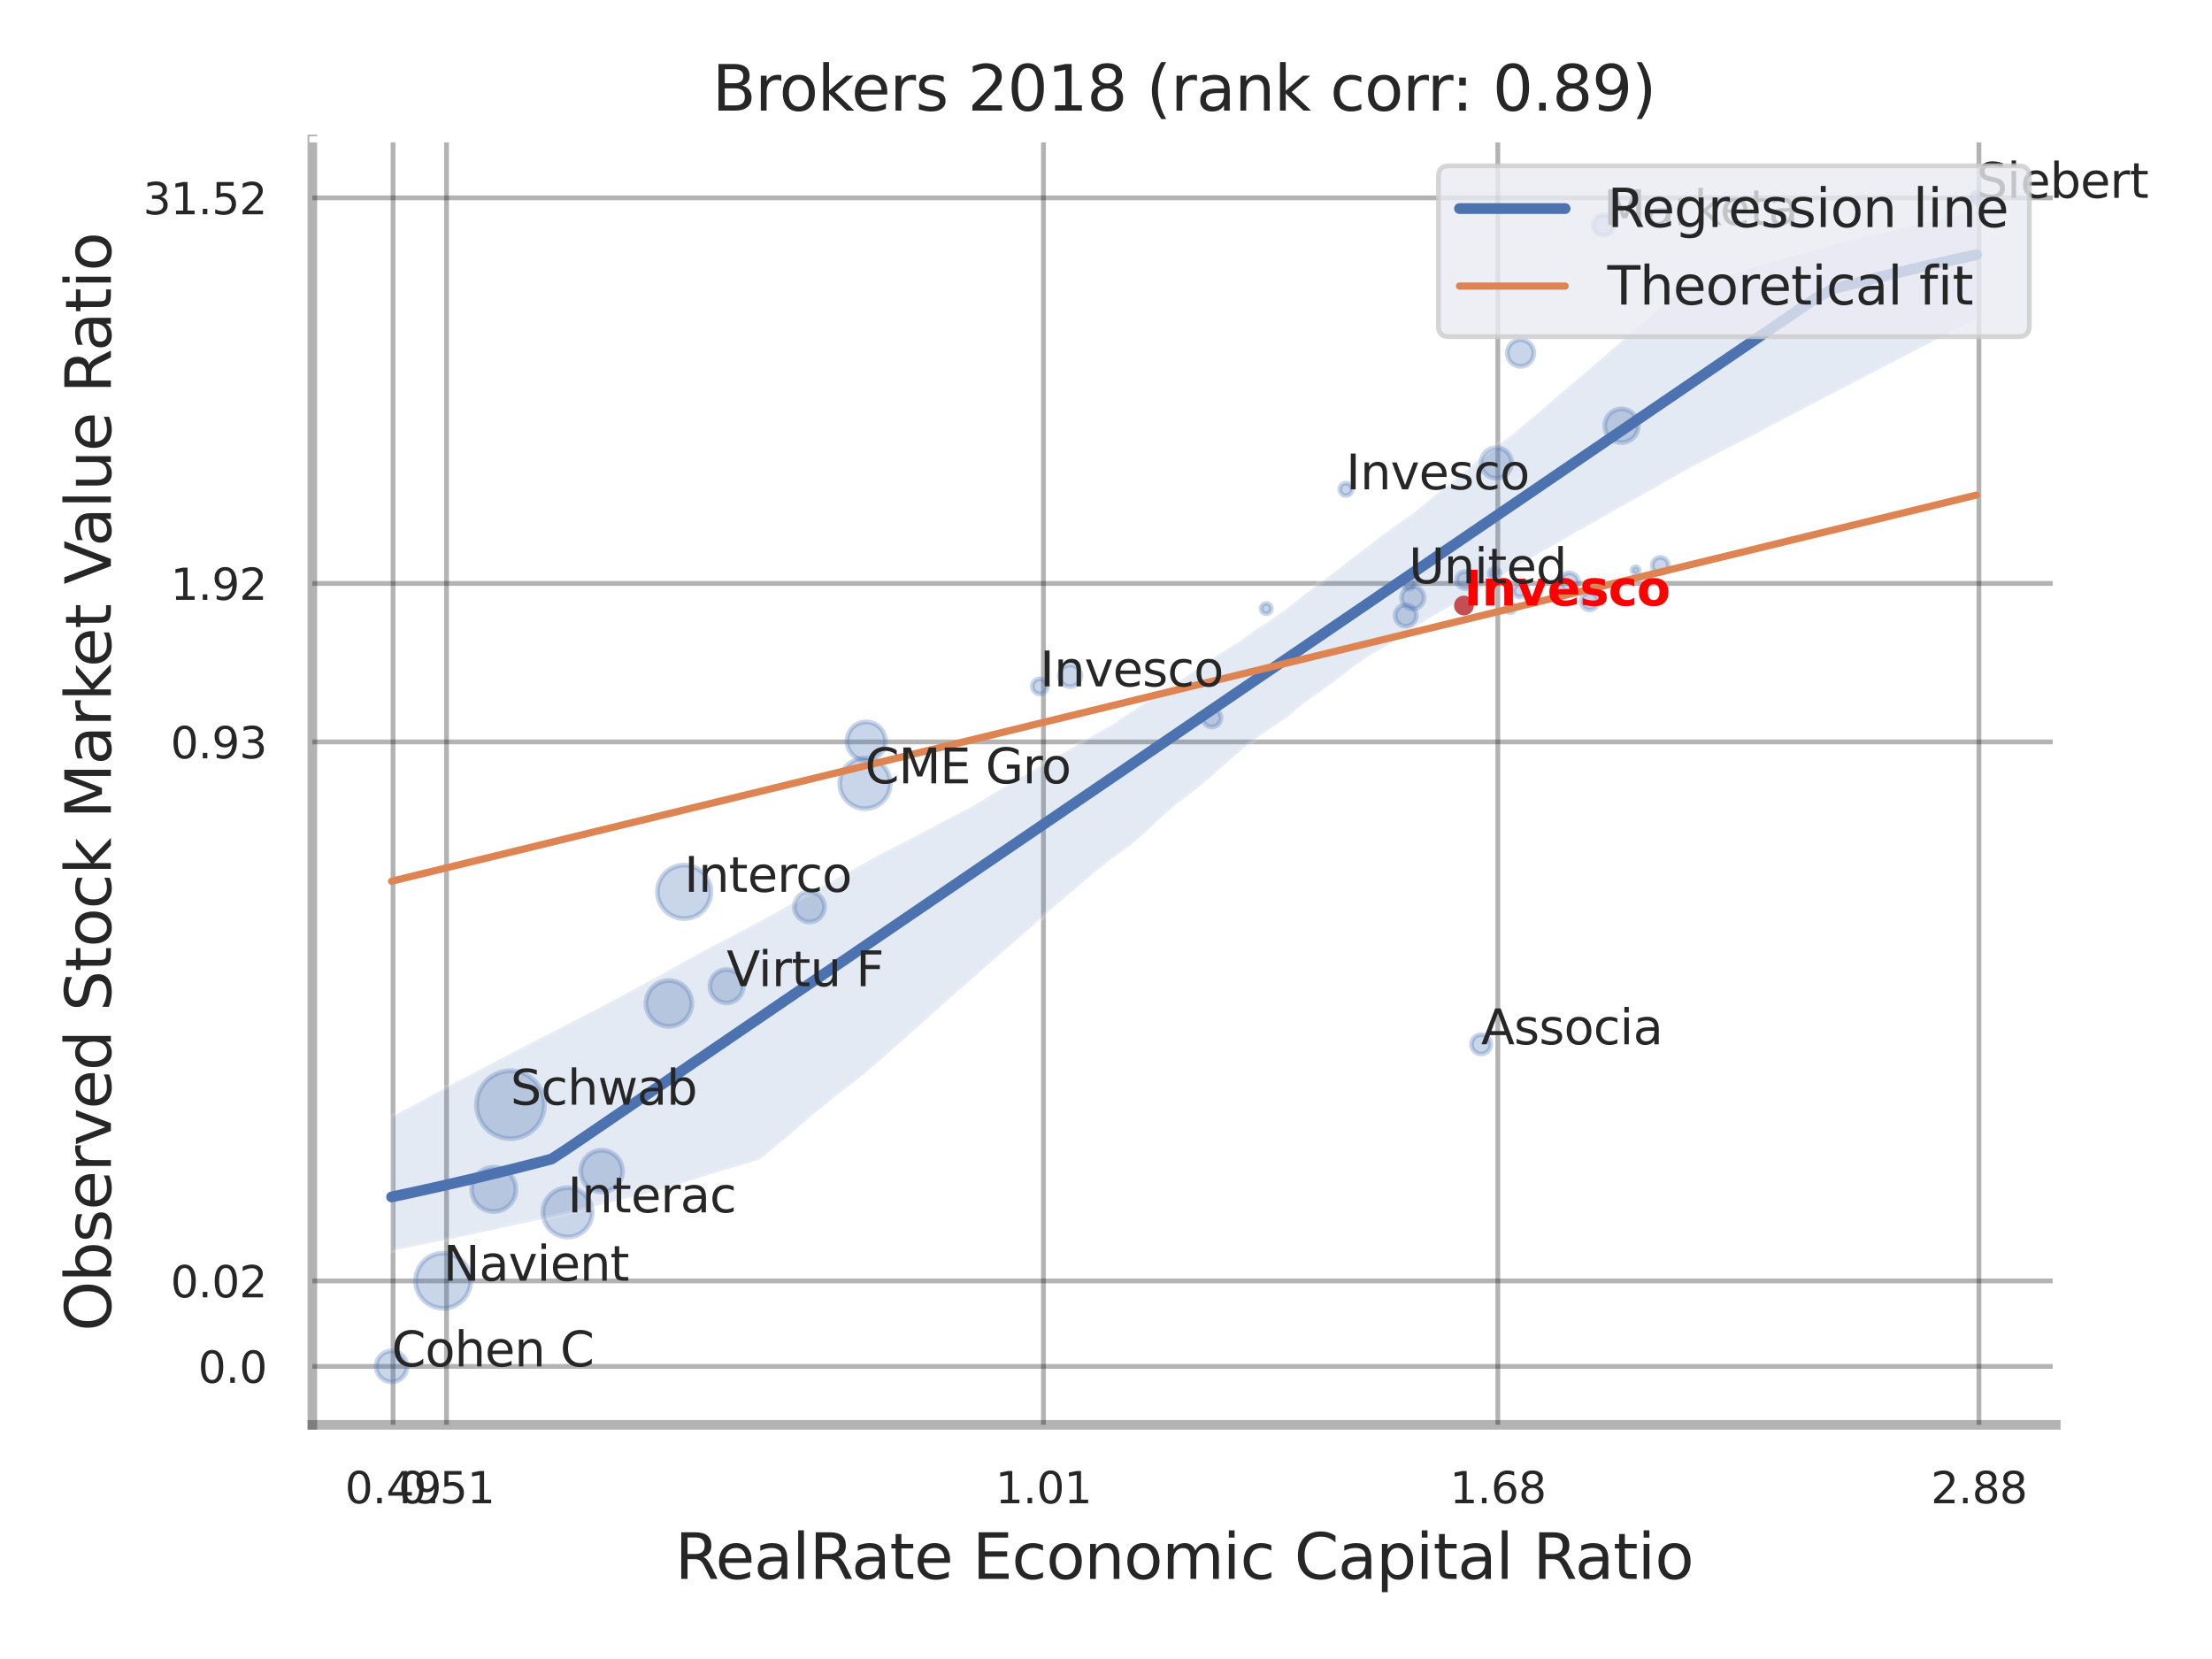 <?xml version="1.0" encoding="utf-8" standalone="no"?>
<!DOCTYPE svg PUBLIC "-//W3C//DTD SVG 1.1//EN"
  "http://www.w3.org/Graphics/SVG/1.1/DTD/svg11.dtd">
<svg xmlns:xlink="http://www.w3.org/1999/xlink" width="460.8pt" height="345.6pt" viewBox="0 0 460.8 345.6" xmlns="http://www.w3.org/2000/svg" version="1.1">
 <defs>
  <style type="text/css">*{stroke-linejoin: round; stroke-linecap: butt}</style>
 </defs>
 <g id="figure_1">
  <g id="patch_1">
   <path d="M 0 345.6 
L 460.8 345.6 
L 460.8 0 
L 0 0 
z
" style="fill: #ffffff"/>
  </g>
  <g id="axes_1">
   <g id="patch_2">
    <path d="M 65.07 296.82 
L 428.253 296.82 
L 428.253 29.04 
L 65.07 29.04 
z
" style="fill: #ffffff"/>
   </g>
   <g id="matplotlib.axis_1">
    <g id="xtick_1">
     <g id="line2d_1">
      <path d="M 81.885 296.82 
L 81.885 29.04 
" clip-path="url(#p96c606db3d)" style="fill: none; stroke: #000000; stroke-opacity: 0.3; stroke-linecap: round"/>
     </g>
     <g id="text_1">
      <!-- 0.49 -->
      <g style="fill: #262626" transform="translate(71.865 313.159) scale(0.09 -0.09)">
       <defs>
        <path id="DejaVuSans-30" d="M 2034 4250 
Q 1547 4250 1301 3770 
Q 1056 3291 1056 2328 
Q 1056 1369 1301 889 
Q 1547 409 2034 409 
Q 2525 409 2770 889 
Q 3016 1369 3016 2328 
Q 3016 3291 2770 3770 
Q 2525 4250 2034 4250 
z
M 2034 4750 
Q 2819 4750 3233 4129 
Q 3647 3509 3647 2328 
Q 3647 1150 3233 529 
Q 2819 -91 2034 -91 
Q 1250 -91 836 529 
Q 422 1150 422 2328 
Q 422 3509 836 4129 
Q 1250 4750 2034 4750 
z
" transform="scale(0.016)"/>
        <path id="DejaVuSans-2e" d="M 684 794 
L 1344 794 
L 1344 0 
L 684 0 
L 684 794 
z
" transform="scale(0.016)"/>
        <path id="DejaVuSans-34" d="M 2419 4116 
L 825 1625 
L 2419 1625 
L 2419 4116 
z
M 2253 4666 
L 3047 4666 
L 3047 1625 
L 3713 1625 
L 3713 1100 
L 3047 1100 
L 3047 0 
L 2419 0 
L 2419 1100 
L 313 1100 
L 313 1709 
L 2253 4666 
z
" transform="scale(0.016)"/>
        <path id="DejaVuSans-39" d="M 703 97 
L 703 672 
Q 941 559 1184 500 
Q 1428 441 1663 441 
Q 2288 441 2617 861 
Q 2947 1281 2994 2138 
Q 2813 1869 2534 1725 
Q 2256 1581 1919 1581 
Q 1219 1581 811 2004 
Q 403 2428 403 3163 
Q 403 3881 828 4315 
Q 1253 4750 1959 4750 
Q 2769 4750 3195 4129 
Q 3622 3509 3622 2328 
Q 3622 1225 3098 567 
Q 2575 -91 1691 -91 
Q 1453 -91 1209 -44 
Q 966 3 703 97 
z
M 1959 2075 
Q 2384 2075 2632 2365 
Q 2881 2656 2881 3163 
Q 2881 3666 2632 3958 
Q 2384 4250 1959 4250 
Q 1534 4250 1286 3958 
Q 1038 3666 1038 3163 
Q 1038 2656 1286 2365 
Q 1534 2075 1959 2075 
z
" transform="scale(0.016)"/>
       </defs>
       <use xlink:href="#DejaVuSans-30"/>
       <use xlink:href="#DejaVuSans-2e" x="63.623"/>
       <use xlink:href="#DejaVuSans-34" x="95.41"/>
       <use xlink:href="#DejaVuSans-39" x="159.033"/>
      </g>
     </g>
    </g>
    <g id="xtick_2">
     <g id="line2d_2">
      <path d="M 93.02 296.82 
L 93.02 29.04 
" clip-path="url(#p96c606db3d)" style="fill: none; stroke: #000000; stroke-opacity: 0.3; stroke-linecap: round"/>
     </g>
     <g id="text_2">
      <!-- 0.51 -->
      <g style="fill: #262626" transform="translate(83.001 313.159) scale(0.09 -0.09)">
       <defs>
        <path id="DejaVuSans-35" d="M 691 4666 
L 3169 4666 
L 3169 4134 
L 1269 4134 
L 1269 2991 
Q 1406 3038 1543 3061 
Q 1681 3084 1819 3084 
Q 2600 3084 3056 2656 
Q 3513 2228 3513 1497 
Q 3513 744 3044 326 
Q 2575 -91 1722 -91 
Q 1428 -91 1123 -41 
Q 819 9 494 109 
L 494 744 
Q 775 591 1075 516 
Q 1375 441 1709 441 
Q 2250 441 2565 725 
Q 2881 1009 2881 1497 
Q 2881 1984 2565 2268 
Q 2250 2553 1709 2553 
Q 1456 2553 1204 2497 
Q 953 2441 691 2322 
L 691 4666 
z
" transform="scale(0.016)"/>
        <path id="DejaVuSans-31" d="M 794 531 
L 1825 531 
L 1825 4091 
L 703 3866 
L 703 4441 
L 1819 4666 
L 2450 4666 
L 2450 531 
L 3481 531 
L 3481 0 
L 794 0 
L 794 531 
z
" transform="scale(0.016)"/>
       </defs>
       <use xlink:href="#DejaVuSans-30"/>
       <use xlink:href="#DejaVuSans-2e" x="63.623"/>
       <use xlink:href="#DejaVuSans-35" x="95.41"/>
       <use xlink:href="#DejaVuSans-31" x="159.033"/>
      </g>
     </g>
    </g>
    <g id="xtick_3">
     <g id="line2d_3">
      <path d="M 217.37 296.82 
L 217.37 29.04 
" clip-path="url(#p96c606db3d)" style="fill: none; stroke: #000000; stroke-opacity: 0.3; stroke-linecap: round"/>
     </g>
     <g id="text_3">
      <!-- 1.01 -->
      <g style="fill: #262626" transform="translate(207.351 313.159) scale(0.09 -0.09)">
       <use xlink:href="#DejaVuSans-31"/>
       <use xlink:href="#DejaVuSans-2e" x="63.623"/>
       <use xlink:href="#DejaVuSans-30" x="95.41"/>
       <use xlink:href="#DejaVuSans-31" x="159.033"/>
      </g>
     </g>
    </g>
    <g id="xtick_4">
     <g id="line2d_4">
      <path d="M 312.025 296.82 
L 312.025 29.04 
" clip-path="url(#p96c606db3d)" style="fill: none; stroke: #000000; stroke-opacity: 0.3; stroke-linecap: round"/>
     </g>
     <g id="text_4">
      <!-- 1.68 -->
      <g style="fill: #262626" transform="translate(302.005 313.159) scale(0.09 -0.09)">
       <defs>
        <path id="DejaVuSans-36" d="M 2113 2584 
Q 1688 2584 1439 2293 
Q 1191 2003 1191 1497 
Q 1191 994 1439 701 
Q 1688 409 2113 409 
Q 2538 409 2786 701 
Q 3034 994 3034 1497 
Q 3034 2003 2786 2293 
Q 2538 2584 2113 2584 
z
M 3366 4563 
L 3366 3988 
Q 3128 4100 2886 4159 
Q 2644 4219 2406 4219 
Q 1781 4219 1451 3797 
Q 1122 3375 1075 2522 
Q 1259 2794 1537 2939 
Q 1816 3084 2150 3084 
Q 2853 3084 3261 2657 
Q 3669 2231 3669 1497 
Q 3669 778 3244 343 
Q 2819 -91 2113 -91 
Q 1303 -91 875 529 
Q 447 1150 447 2328 
Q 447 3434 972 4092 
Q 1497 4750 2381 4750 
Q 2619 4750 2861 4703 
Q 3103 4656 3366 4563 
z
" transform="scale(0.016)"/>
        <path id="DejaVuSans-38" d="M 2034 2216 
Q 1584 2216 1326 1975 
Q 1069 1734 1069 1313 
Q 1069 891 1326 650 
Q 1584 409 2034 409 
Q 2484 409 2743 651 
Q 3003 894 3003 1313 
Q 3003 1734 2745 1975 
Q 2488 2216 2034 2216 
z
M 1403 2484 
Q 997 2584 770 2862 
Q 544 3141 544 3541 
Q 544 4100 942 4425 
Q 1341 4750 2034 4750 
Q 2731 4750 3128 4425 
Q 3525 4100 3525 3541 
Q 3525 3141 3298 2862 
Q 3072 2584 2669 2484 
Q 3125 2378 3379 2068 
Q 3634 1759 3634 1313 
Q 3634 634 3220 271 
Q 2806 -91 2034 -91 
Q 1263 -91 848 271 
Q 434 634 434 1313 
Q 434 1759 690 2068 
Q 947 2378 1403 2484 
z
M 1172 3481 
Q 1172 3119 1398 2916 
Q 1625 2713 2034 2713 
Q 2441 2713 2670 2916 
Q 2900 3119 2900 3481 
Q 2900 3844 2670 4047 
Q 2441 4250 2034 4250 
Q 1625 4250 1398 4047 
Q 1172 3844 1172 3481 
z
" transform="scale(0.016)"/>
       </defs>
       <use xlink:href="#DejaVuSans-31"/>
       <use xlink:href="#DejaVuSans-2e" x="63.623"/>
       <use xlink:href="#DejaVuSans-36" x="95.41"/>
       <use xlink:href="#DejaVuSans-38" x="159.033"/>
      </g>
     </g>
    </g>
    <g id="xtick_5">
     <g id="line2d_5">
      <path d="M 412.247 296.82 
L 412.247 29.04 
" clip-path="url(#p96c606db3d)" style="fill: none; stroke: #000000; stroke-opacity: 0.3; stroke-linecap: round"/>
     </g>
     <g id="text_5">
      <!-- 2.88 -->
      <g style="fill: #262626" transform="translate(402.228 313.159) scale(0.09 -0.09)">
       <defs>
        <path id="DejaVuSans-32" d="M 1228 531 
L 3431 531 
L 3431 0 
L 469 0 
L 469 531 
Q 828 903 1448 1529 
Q 2069 2156 2228 2338 
Q 2531 2678 2651 2914 
Q 2772 3150 2772 3378 
Q 2772 3750 2511 3984 
Q 2250 4219 1831 4219 
Q 1534 4219 1204 4116 
Q 875 4013 500 3803 
L 500 4441 
Q 881 4594 1212 4672 
Q 1544 4750 1819 4750 
Q 2544 4750 2975 4387 
Q 3406 4025 3406 3419 
Q 3406 3131 3298 2873 
Q 3191 2616 2906 2266 
Q 2828 2175 2409 1742 
Q 1991 1309 1228 531 
z
" transform="scale(0.016)"/>
       </defs>
       <use xlink:href="#DejaVuSans-32"/>
       <use xlink:href="#DejaVuSans-2e" x="63.623"/>
       <use xlink:href="#DejaVuSans-38" x="95.41"/>
       <use xlink:href="#DejaVuSans-38" x="159.033"/>
      </g>
     </g>
    </g>
    <g id="xtick_6"/>
    <g id="xtick_7"/>
    <g id="xtick_8"/>
    <g id="text_6">
     <!-- RealRate Economic Capital Ratio -->
     <g style="fill: #262626" transform="translate(140.608 328.908) scale(0.13 -0.13)">
      <defs>
       <path id="DejaVuSans-52" d="M 2841 2188 
Q 3044 2119 3236 1894 
Q 3428 1669 3622 1275 
L 4263 0 
L 3584 0 
L 2988 1197 
Q 2756 1666 2539 1819 
Q 2322 1972 1947 1972 
L 1259 1972 
L 1259 0 
L 628 0 
L 628 4666 
L 2053 4666 
Q 2853 4666 3247 4331 
Q 3641 3997 3641 3322 
Q 3641 2881 3436 2590 
Q 3231 2300 2841 2188 
z
M 1259 4147 
L 1259 2491 
L 2053 2491 
Q 2509 2491 2742 2702 
Q 2975 2913 2975 3322 
Q 2975 3731 2742 3939 
Q 2509 4147 2053 4147 
L 1259 4147 
z
" transform="scale(0.016)"/>
       <path id="DejaVuSans-65" d="M 3597 1894 
L 3597 1613 
L 953 1613 
Q 991 1019 1311 708 
Q 1631 397 2203 397 
Q 2534 397 2845 478 
Q 3156 559 3463 722 
L 3463 178 
Q 3153 47 2828 -22 
Q 2503 -91 2169 -91 
Q 1331 -91 842 396 
Q 353 884 353 1716 
Q 353 2575 817 3079 
Q 1281 3584 2069 3584 
Q 2775 3584 3186 3129 
Q 3597 2675 3597 1894 
z
M 3022 2063 
Q 3016 2534 2758 2815 
Q 2500 3097 2075 3097 
Q 1594 3097 1305 2825 
Q 1016 2553 972 2059 
L 3022 2063 
z
" transform="scale(0.016)"/>
       <path id="DejaVuSans-61" d="M 2194 1759 
Q 1497 1759 1228 1600 
Q 959 1441 959 1056 
Q 959 750 1161 570 
Q 1363 391 1709 391 
Q 2188 391 2477 730 
Q 2766 1069 2766 1631 
L 2766 1759 
L 2194 1759 
z
M 3341 1997 
L 3341 0 
L 2766 0 
L 2766 531 
Q 2569 213 2275 61 
Q 1981 -91 1556 -91 
Q 1019 -91 701 211 
Q 384 513 384 1019 
Q 384 1609 779 1909 
Q 1175 2209 1959 2209 
L 2766 2209 
L 2766 2266 
Q 2766 2663 2505 2880 
Q 2244 3097 1772 3097 
Q 1472 3097 1187 3025 
Q 903 2953 641 2809 
L 641 3341 
Q 956 3463 1253 3523 
Q 1550 3584 1831 3584 
Q 2591 3584 2966 3190 
Q 3341 2797 3341 1997 
z
" transform="scale(0.016)"/>
       <path id="DejaVuSans-6c" d="M 603 4863 
L 1178 4863 
L 1178 0 
L 603 0 
L 603 4863 
z
" transform="scale(0.016)"/>
       <path id="DejaVuSans-74" d="M 1172 4494 
L 1172 3500 
L 2356 3500 
L 2356 3053 
L 1172 3053 
L 1172 1153 
Q 1172 725 1289 603 
Q 1406 481 1766 481 
L 2356 481 
L 2356 0 
L 1766 0 
Q 1100 0 847 248 
Q 594 497 594 1153 
L 594 3053 
L 172 3053 
L 172 3500 
L 594 3500 
L 594 4494 
L 1172 4494 
z
" transform="scale(0.016)"/>
       <path id="DejaVuSans-20" transform="scale(0.016)"/>
       <path id="DejaVuSans-45" d="M 628 4666 
L 3578 4666 
L 3578 4134 
L 1259 4134 
L 1259 2753 
L 3481 2753 
L 3481 2222 
L 1259 2222 
L 1259 531 
L 3634 531 
L 3634 0 
L 628 0 
L 628 4666 
z
" transform="scale(0.016)"/>
       <path id="DejaVuSans-63" d="M 3122 3366 
L 3122 2828 
Q 2878 2963 2633 3030 
Q 2388 3097 2138 3097 
Q 1578 3097 1268 2742 
Q 959 2388 959 1747 
Q 959 1106 1268 751 
Q 1578 397 2138 397 
Q 2388 397 2633 464 
Q 2878 531 3122 666 
L 3122 134 
Q 2881 22 2623 -34 
Q 2366 -91 2075 -91 
Q 1284 -91 818 406 
Q 353 903 353 1747 
Q 353 2603 823 3093 
Q 1294 3584 2113 3584 
Q 2378 3584 2631 3529 
Q 2884 3475 3122 3366 
z
" transform="scale(0.016)"/>
       <path id="DejaVuSans-6f" d="M 1959 3097 
Q 1497 3097 1228 2736 
Q 959 2375 959 1747 
Q 959 1119 1226 758 
Q 1494 397 1959 397 
Q 2419 397 2687 759 
Q 2956 1122 2956 1747 
Q 2956 2369 2687 2733 
Q 2419 3097 1959 3097 
z
M 1959 3584 
Q 2709 3584 3137 3096 
Q 3566 2609 3566 1747 
Q 3566 888 3137 398 
Q 2709 -91 1959 -91 
Q 1206 -91 779 398 
Q 353 888 353 1747 
Q 353 2609 779 3096 
Q 1206 3584 1959 3584 
z
" transform="scale(0.016)"/>
       <path id="DejaVuSans-6e" d="M 3513 2113 
L 3513 0 
L 2938 0 
L 2938 2094 
Q 2938 2591 2744 2837 
Q 2550 3084 2163 3084 
Q 1697 3084 1428 2787 
Q 1159 2491 1159 1978 
L 1159 0 
L 581 0 
L 581 3500 
L 1159 3500 
L 1159 2956 
Q 1366 3272 1645 3428 
Q 1925 3584 2291 3584 
Q 2894 3584 3203 3211 
Q 3513 2838 3513 2113 
z
" transform="scale(0.016)"/>
       <path id="DejaVuSans-6d" d="M 3328 2828 
Q 3544 3216 3844 3400 
Q 4144 3584 4550 3584 
Q 5097 3584 5394 3201 
Q 5691 2819 5691 2113 
L 5691 0 
L 5113 0 
L 5113 2094 
Q 5113 2597 4934 2840 
Q 4756 3084 4391 3084 
Q 3944 3084 3684 2787 
Q 3425 2491 3425 1978 
L 3425 0 
L 2847 0 
L 2847 2094 
Q 2847 2600 2669 2842 
Q 2491 3084 2119 3084 
Q 1678 3084 1418 2786 
Q 1159 2488 1159 1978 
L 1159 0 
L 581 0 
L 581 3500 
L 1159 3500 
L 1159 2956 
Q 1356 3278 1631 3431 
Q 1906 3584 2284 3584 
Q 2666 3584 2933 3390 
Q 3200 3197 3328 2828 
z
" transform="scale(0.016)"/>
       <path id="DejaVuSans-69" d="M 603 3500 
L 1178 3500 
L 1178 0 
L 603 0 
L 603 3500 
z
M 603 4863 
L 1178 4863 
L 1178 4134 
L 603 4134 
L 603 4863 
z
" transform="scale(0.016)"/>
       <path id="DejaVuSans-43" d="M 4122 4306 
L 4122 3641 
Q 3803 3938 3442 4084 
Q 3081 4231 2675 4231 
Q 1875 4231 1450 3742 
Q 1025 3253 1025 2328 
Q 1025 1406 1450 917 
Q 1875 428 2675 428 
Q 3081 428 3442 575 
Q 3803 722 4122 1019 
L 4122 359 
Q 3791 134 3420 21 
Q 3050 -91 2638 -91 
Q 1578 -91 968 557 
Q 359 1206 359 2328 
Q 359 3453 968 4101 
Q 1578 4750 2638 4750 
Q 3056 4750 3426 4639 
Q 3797 4528 4122 4306 
z
" transform="scale(0.016)"/>
       <path id="DejaVuSans-70" d="M 1159 525 
L 1159 -1331 
L 581 -1331 
L 581 3500 
L 1159 3500 
L 1159 2969 
Q 1341 3281 1617 3432 
Q 1894 3584 2278 3584 
Q 2916 3584 3314 3078 
Q 3713 2572 3713 1747 
Q 3713 922 3314 415 
Q 2916 -91 2278 -91 
Q 1894 -91 1617 61 
Q 1341 213 1159 525 
z
M 3116 1747 
Q 3116 2381 2855 2742 
Q 2594 3103 2138 3103 
Q 1681 3103 1420 2742 
Q 1159 2381 1159 1747 
Q 1159 1113 1420 752 
Q 1681 391 2138 391 
Q 2594 391 2855 752 
Q 3116 1113 3116 1747 
z
" transform="scale(0.016)"/>
      </defs>
      <use xlink:href="#DejaVuSans-52"/>
      <use xlink:href="#DejaVuSans-65" x="64.982"/>
      <use xlink:href="#DejaVuSans-61" x="126.506"/>
      <use xlink:href="#DejaVuSans-6c" x="187.785"/>
      <use xlink:href="#DejaVuSans-52" x="215.568"/>
      <use xlink:href="#DejaVuSans-61" x="282.801"/>
      <use xlink:href="#DejaVuSans-74" x="344.08"/>
      <use xlink:href="#DejaVuSans-65" x="383.289"/>
      <use xlink:href="#DejaVuSans-20" x="444.812"/>
      <use xlink:href="#DejaVuSans-45" x="476.6"/>
      <use xlink:href="#DejaVuSans-63" x="539.783"/>
      <use xlink:href="#DejaVuSans-6f" x="594.764"/>
      <use xlink:href="#DejaVuSans-6e" x="655.945"/>
      <use xlink:href="#DejaVuSans-6f" x="719.324"/>
      <use xlink:href="#DejaVuSans-6d" x="780.506"/>
      <use xlink:href="#DejaVuSans-69" x="877.918"/>
      <use xlink:href="#DejaVuSans-63" x="905.701"/>
      <use xlink:href="#DejaVuSans-20" x="960.682"/>
      <use xlink:href="#DejaVuSans-43" x="992.469"/>
      <use xlink:href="#DejaVuSans-61" x="1062.293"/>
      <use xlink:href="#DejaVuSans-70" x="1123.572"/>
      <use xlink:href="#DejaVuSans-69" x="1187.049"/>
      <use xlink:href="#DejaVuSans-74" x="1214.832"/>
      <use xlink:href="#DejaVuSans-61" x="1254.041"/>
      <use xlink:href="#DejaVuSans-6c" x="1315.32"/>
      <use xlink:href="#DejaVuSans-20" x="1343.104"/>
      <use xlink:href="#DejaVuSans-52" x="1374.891"/>
      <use xlink:href="#DejaVuSans-61" x="1442.123"/>
      <use xlink:href="#DejaVuSans-74" x="1503.402"/>
      <use xlink:href="#DejaVuSans-69" x="1542.611"/>
      <use xlink:href="#DejaVuSans-6f" x="1570.395"/>
     </g>
    </g>
   </g>
   <g id="matplotlib.axis_2">
    <g id="ytick_1">
     <g id="line2d_6">
      <path d="M 65.07 284.643 
L 428.253 284.643 
" clip-path="url(#p96c606db3d)" style="fill: none; stroke: #000000; stroke-opacity: 0.3; stroke-linecap: round"/>
     </g>
     <g id="text_7">
      <!-- 0.0 -->
      <g style="fill: #262626" transform="translate(41.257 288.062) scale(0.09 -0.09)">
       <use xlink:href="#DejaVuSans-30"/>
       <use xlink:href="#DejaVuSans-2e" x="63.623"/>
       <use xlink:href="#DejaVuSans-30" x="95.41"/>
      </g>
     </g>
    </g>
    <g id="ytick_2">
     <g id="line2d_7">
      <path d="M 65.07 266.843 
L 428.253 266.843 
" clip-path="url(#p96c606db3d)" style="fill: none; stroke: #000000; stroke-opacity: 0.3; stroke-linecap: round"/>
     </g>
     <g id="text_8">
      <!-- 0.02 -->
      <g style="fill: #262626" transform="translate(35.531 270.262) scale(0.09 -0.09)">
       <use xlink:href="#DejaVuSans-30"/>
       <use xlink:href="#DejaVuSans-2e" x="63.623"/>
       <use xlink:href="#DejaVuSans-30" x="95.41"/>
       <use xlink:href="#DejaVuSans-32" x="159.033"/>
      </g>
     </g>
    </g>
    <g id="ytick_3">
     <g id="line2d_8">
      <path d="M 65.07 154.554 
L 428.253 154.554 
" clip-path="url(#p96c606db3d)" style="fill: none; stroke: #000000; stroke-opacity: 0.3; stroke-linecap: round"/>
     </g>
     <g id="text_9">
      <!-- 0.93 -->
      <g style="fill: #262626" transform="translate(35.531 157.973) scale(0.09 -0.09)">
       <defs>
        <path id="DejaVuSans-33" d="M 2597 2516 
Q 3050 2419 3304 2112 
Q 3559 1806 3559 1356 
Q 3559 666 3084 287 
Q 2609 -91 1734 -91 
Q 1441 -91 1130 -33 
Q 819 25 488 141 
L 488 750 
Q 750 597 1062 519 
Q 1375 441 1716 441 
Q 2309 441 2620 675 
Q 2931 909 2931 1356 
Q 2931 1769 2642 2001 
Q 2353 2234 1838 2234 
L 1294 2234 
L 1294 2753 
L 1863 2753 
Q 2328 2753 2575 2939 
Q 2822 3125 2822 3475 
Q 2822 3834 2567 4026 
Q 2313 4219 1838 4219 
Q 1578 4219 1281 4162 
Q 984 4106 628 3988 
L 628 4550 
Q 988 4650 1302 4700 
Q 1616 4750 1894 4750 
Q 2613 4750 3031 4423 
Q 3450 4097 3450 3541 
Q 3450 3153 3228 2886 
Q 3006 2619 2597 2516 
z
" transform="scale(0.016)"/>
       </defs>
       <use xlink:href="#DejaVuSans-30"/>
       <use xlink:href="#DejaVuSans-2e" x="63.623"/>
       <use xlink:href="#DejaVuSans-39" x="95.41"/>
       <use xlink:href="#DejaVuSans-33" x="159.033"/>
      </g>
     </g>
    </g>
    <g id="ytick_4">
     <g id="line2d_9">
      <path d="M 65.07 121.542 
L 428.253 121.542 
" clip-path="url(#p96c606db3d)" style="fill: none; stroke: #000000; stroke-opacity: 0.3; stroke-linecap: round"/>
     </g>
     <g id="text_10">
      <!-- 1.92 -->
      <g style="fill: #262626" transform="translate(35.531 124.961) scale(0.09 -0.09)">
       <use xlink:href="#DejaVuSans-31"/>
       <use xlink:href="#DejaVuSans-2e" x="63.623"/>
       <use xlink:href="#DejaVuSans-39" x="95.41"/>
       <use xlink:href="#DejaVuSans-32" x="159.033"/>
      </g>
     </g>
    </g>
    <g id="ytick_5">
     <g id="line2d_10">
      <path d="M 65.07 41.218 
L 428.253 41.218 
" clip-path="url(#p96c606db3d)" style="fill: none; stroke: #000000; stroke-opacity: 0.3; stroke-linecap: round"/>
     </g>
     <g id="text_11">
      <!-- 31.52 -->
      <g style="fill: #262626" transform="translate(29.805 44.637) scale(0.09 -0.09)">
       <use xlink:href="#DejaVuSans-33"/>
       <use xlink:href="#DejaVuSans-31" x="63.623"/>
       <use xlink:href="#DejaVuSans-2e" x="127.246"/>
       <use xlink:href="#DejaVuSans-35" x="159.033"/>
       <use xlink:href="#DejaVuSans-32" x="222.656"/>
      </g>
     </g>
    </g>
    <g id="ytick_6"/>
    <g id="ytick_7"/>
    <g id="ytick_8"/>
    <g id="text_12">
     <!-- Observed Stock Market Value Ratio -->
     <g style="fill: #262626" transform="translate(23.101 277.332) rotate(-90) scale(0.13 -0.13)">
      <defs>
       <path id="DejaVuSans-4f" d="M 2522 4238 
Q 1834 4238 1429 3725 
Q 1025 3213 1025 2328 
Q 1025 1447 1429 934 
Q 1834 422 2522 422 
Q 3209 422 3611 934 
Q 4013 1447 4013 2328 
Q 4013 3213 3611 3725 
Q 3209 4238 2522 4238 
z
M 2522 4750 
Q 3503 4750 4090 4092 
Q 4678 3434 4678 2328 
Q 4678 1225 4090 567 
Q 3503 -91 2522 -91 
Q 1538 -91 948 565 
Q 359 1222 359 2328 
Q 359 3434 948 4092 
Q 1538 4750 2522 4750 
z
" transform="scale(0.016)"/>
       <path id="DejaVuSans-62" d="M 3116 1747 
Q 3116 2381 2855 2742 
Q 2594 3103 2138 3103 
Q 1681 3103 1420 2742 
Q 1159 2381 1159 1747 
Q 1159 1113 1420 752 
Q 1681 391 2138 391 
Q 2594 391 2855 752 
Q 3116 1113 3116 1747 
z
M 1159 2969 
Q 1341 3281 1617 3432 
Q 1894 3584 2278 3584 
Q 2916 3584 3314 3078 
Q 3713 2572 3713 1747 
Q 3713 922 3314 415 
Q 2916 -91 2278 -91 
Q 1894 -91 1617 61 
Q 1341 213 1159 525 
L 1159 0 
L 581 0 
L 581 4863 
L 1159 4863 
L 1159 2969 
z
" transform="scale(0.016)"/>
       <path id="DejaVuSans-73" d="M 2834 3397 
L 2834 2853 
Q 2591 2978 2328 3040 
Q 2066 3103 1784 3103 
Q 1356 3103 1142 2972 
Q 928 2841 928 2578 
Q 928 2378 1081 2264 
Q 1234 2150 1697 2047 
L 1894 2003 
Q 2506 1872 2764 1633 
Q 3022 1394 3022 966 
Q 3022 478 2636 193 
Q 2250 -91 1575 -91 
Q 1294 -91 989 -36 
Q 684 19 347 128 
L 347 722 
Q 666 556 975 473 
Q 1284 391 1588 391 
Q 1994 391 2212 530 
Q 2431 669 2431 922 
Q 2431 1156 2273 1281 
Q 2116 1406 1581 1522 
L 1381 1569 
Q 847 1681 609 1914 
Q 372 2147 372 2553 
Q 372 3047 722 3315 
Q 1072 3584 1716 3584 
Q 2034 3584 2315 3537 
Q 2597 3491 2834 3397 
z
" transform="scale(0.016)"/>
       <path id="DejaVuSans-72" d="M 2631 2963 
Q 2534 3019 2420 3045 
Q 2306 3072 2169 3072 
Q 1681 3072 1420 2755 
Q 1159 2438 1159 1844 
L 1159 0 
L 581 0 
L 581 3500 
L 1159 3500 
L 1159 2956 
Q 1341 3275 1631 3429 
Q 1922 3584 2338 3584 
Q 2397 3584 2469 3576 
Q 2541 3569 2628 3553 
L 2631 2963 
z
" transform="scale(0.016)"/>
       <path id="DejaVuSans-76" d="M 191 3500 
L 800 3500 
L 1894 563 
L 2988 3500 
L 3597 3500 
L 2284 0 
L 1503 0 
L 191 3500 
z
" transform="scale(0.016)"/>
       <path id="DejaVuSans-64" d="M 2906 2969 
L 2906 4863 
L 3481 4863 
L 3481 0 
L 2906 0 
L 2906 525 
Q 2725 213 2448 61 
Q 2172 -91 1784 -91 
Q 1150 -91 751 415 
Q 353 922 353 1747 
Q 353 2572 751 3078 
Q 1150 3584 1784 3584 
Q 2172 3584 2448 3432 
Q 2725 3281 2906 2969 
z
M 947 1747 
Q 947 1113 1208 752 
Q 1469 391 1925 391 
Q 2381 391 2643 752 
Q 2906 1113 2906 1747 
Q 2906 2381 2643 2742 
Q 2381 3103 1925 3103 
Q 1469 3103 1208 2742 
Q 947 2381 947 1747 
z
" transform="scale(0.016)"/>
       <path id="DejaVuSans-53" d="M 3425 4513 
L 3425 3897 
Q 3066 4069 2747 4153 
Q 2428 4238 2131 4238 
Q 1616 4238 1336 4038 
Q 1056 3838 1056 3469 
Q 1056 3159 1242 3001 
Q 1428 2844 1947 2747 
L 2328 2669 
Q 3034 2534 3370 2195 
Q 3706 1856 3706 1288 
Q 3706 609 3251 259 
Q 2797 -91 1919 -91 
Q 1588 -91 1214 -16 
Q 841 59 441 206 
L 441 856 
Q 825 641 1194 531 
Q 1563 422 1919 422 
Q 2459 422 2753 634 
Q 3047 847 3047 1241 
Q 3047 1584 2836 1778 
Q 2625 1972 2144 2069 
L 1759 2144 
Q 1053 2284 737 2584 
Q 422 2884 422 3419 
Q 422 4038 858 4394 
Q 1294 4750 2059 4750 
Q 2388 4750 2728 4690 
Q 3069 4631 3425 4513 
z
" transform="scale(0.016)"/>
       <path id="DejaVuSans-6b" d="M 581 4863 
L 1159 4863 
L 1159 1991 
L 2875 3500 
L 3609 3500 
L 1753 1863 
L 3688 0 
L 2938 0 
L 1159 1709 
L 1159 0 
L 581 0 
L 581 4863 
z
" transform="scale(0.016)"/>
       <path id="DejaVuSans-4d" d="M 628 4666 
L 1569 4666 
L 2759 1491 
L 3956 4666 
L 4897 4666 
L 4897 0 
L 4281 0 
L 4281 4097 
L 3078 897 
L 2444 897 
L 1241 4097 
L 1241 0 
L 628 0 
L 628 4666 
z
" transform="scale(0.016)"/>
       <path id="DejaVuSans-56" d="M 1831 0 
L 50 4666 
L 709 4666 
L 2188 738 
L 3669 4666 
L 4325 4666 
L 2547 0 
L 1831 0 
z
" transform="scale(0.016)"/>
       <path id="DejaVuSans-75" d="M 544 1381 
L 544 3500 
L 1119 3500 
L 1119 1403 
Q 1119 906 1312 657 
Q 1506 409 1894 409 
Q 2359 409 2629 706 
Q 2900 1003 2900 1516 
L 2900 3500 
L 3475 3500 
L 3475 0 
L 2900 0 
L 2900 538 
Q 2691 219 2414 64 
Q 2138 -91 1772 -91 
Q 1169 -91 856 284 
Q 544 659 544 1381 
z
M 1991 3584 
L 1991 3584 
z
" transform="scale(0.016)"/>
      </defs>
      <use xlink:href="#DejaVuSans-4f"/>
      <use xlink:href="#DejaVuSans-62" x="78.711"/>
      <use xlink:href="#DejaVuSans-73" x="142.188"/>
      <use xlink:href="#DejaVuSans-65" x="194.287"/>
      <use xlink:href="#DejaVuSans-72" x="255.811"/>
      <use xlink:href="#DejaVuSans-76" x="296.924"/>
      <use xlink:href="#DejaVuSans-65" x="356.104"/>
      <use xlink:href="#DejaVuSans-64" x="417.627"/>
      <use xlink:href="#DejaVuSans-20" x="481.104"/>
      <use xlink:href="#DejaVuSans-53" x="512.891"/>
      <use xlink:href="#DejaVuSans-74" x="576.367"/>
      <use xlink:href="#DejaVuSans-6f" x="615.576"/>
      <use xlink:href="#DejaVuSans-63" x="676.758"/>
      <use xlink:href="#DejaVuSans-6b" x="731.738"/>
      <use xlink:href="#DejaVuSans-20" x="789.648"/>
      <use xlink:href="#DejaVuSans-4d" x="821.436"/>
      <use xlink:href="#DejaVuSans-61" x="907.715"/>
      <use xlink:href="#DejaVuSans-72" x="968.994"/>
      <use xlink:href="#DejaVuSans-6b" x="1010.107"/>
      <use xlink:href="#DejaVuSans-65" x="1064.393"/>
      <use xlink:href="#DejaVuSans-74" x="1125.916"/>
      <use xlink:href="#DejaVuSans-20" x="1165.125"/>
      <use xlink:href="#DejaVuSans-56" x="1196.912"/>
      <use xlink:href="#DejaVuSans-61" x="1257.57"/>
      <use xlink:href="#DejaVuSans-6c" x="1318.85"/>
      <use xlink:href="#DejaVuSans-75" x="1346.633"/>
      <use xlink:href="#DejaVuSans-65" x="1410.012"/>
      <use xlink:href="#DejaVuSans-20" x="1471.535"/>
      <use xlink:href="#DejaVuSans-52" x="1503.322"/>
      <use xlink:href="#DejaVuSans-61" x="1570.555"/>
      <use xlink:href="#DejaVuSans-74" x="1631.834"/>
      <use xlink:href="#DejaVuSans-69" x="1671.043"/>
      <use xlink:href="#DejaVuSans-6f" x="1698.826"/>
     </g>
    </g>
   </g>
   <g id="PathCollection_1">
    <path d="M 411.744 42.363 
C 412.05 42.363 412.342 42.241 412.558 42.026 
C 412.774 41.81 412.895 41.517 412.895 41.212 
C 412.895 40.907 412.774 40.614 412.558 40.398 
C 412.342 40.182 412.05 40.061 411.744 40.061 
C 411.439 40.061 411.146 40.182 410.931 40.398 
C 410.715 40.614 410.594 40.907 410.594 41.212 
C 410.594 41.517 410.715 41.81 410.931 42.026 
C 411.146 42.241 411.439 42.363 411.744 42.363 
z
" clip-path="url(#p96c606db3d)" style="fill: #4c72b0; fill-opacity: 0.3; stroke: #4c72b0; stroke-opacity: 0.3"/>
    <path d="M 106.343 237.205 
C 108.218 237.205 110.017 236.46 111.343 235.134 
C 112.669 233.808 113.414 232.009 113.414 230.134 
C 113.414 228.259 112.669 226.46 111.343 225.134 
C 110.017 223.808 108.218 223.063 106.343 223.063 
C 104.467 223.063 102.669 223.808 101.343 225.134 
C 100.017 226.46 99.271 228.259 99.271 230.134 
C 99.271 232.009 100.017 233.808 101.343 235.134 
C 102.669 236.46 104.467 237.205 106.343 237.205 
z
" clip-path="url(#p96c606db3d)" style="fill: #4c72b0; fill-opacity: 0.3; stroke: #4c72b0; stroke-opacity: 0.3"/>
    <path d="M 316.756 76.319 
C 317.491 76.319 318.196 76.027 318.716 75.507 
C 319.235 74.987 319.528 74.282 319.528 73.547 
C 319.528 72.812 319.235 72.107 318.716 71.587 
C 318.196 71.068 317.491 70.776 316.756 70.776 
C 316.021 70.776 315.316 71.068 314.796 71.587 
C 314.276 72.107 313.984 72.812 313.984 73.547 
C 313.984 74.282 314.276 74.987 314.796 75.507 
C 315.316 76.027 316.021 76.319 316.756 76.319 
z
" clip-path="url(#p96c606db3d)" style="fill: #4c72b0; fill-opacity: 0.3; stroke: #4c72b0; stroke-opacity: 0.3"/>
    <path d="M 139.347 213.813 
C 140.613 213.813 141.827 213.31 142.722 212.415 
C 143.617 211.52 144.119 210.306 144.119 209.041 
C 144.119 207.775 143.617 206.561 142.722 205.666 
C 141.827 204.771 140.613 204.269 139.347 204.269 
C 138.082 204.269 136.868 204.771 135.973 205.666 
C 135.078 206.561 134.575 207.775 134.575 209.041 
C 134.575 210.306 135.078 211.52 135.973 212.415 
C 136.868 213.31 138.082 213.813 139.347 213.813 
z
" clip-path="url(#p96c606db3d)" style="fill: #4c72b0; fill-opacity: 0.3; stroke: #4c72b0; stroke-opacity: 0.3"/>
    <path d="M 125.338 248.326 
C 126.492 248.326 127.598 247.868 128.414 247.052 
C 129.23 246.237 129.688 245.13 129.688 243.977 
C 129.688 242.823 129.23 241.717 128.414 240.901 
C 127.598 240.085 126.492 239.627 125.338 239.627 
C 124.185 239.627 123.078 240.085 122.263 240.901 
C 121.447 241.717 120.989 242.823 120.989 243.977 
C 120.989 245.13 121.447 246.237 122.263 247.052 
C 123.078 247.868 124.185 248.326 125.338 248.326 
z
" clip-path="url(#p96c606db3d)" style="fill: #4c72b0; fill-opacity: 0.3; stroke: #4c72b0; stroke-opacity: 0.3"/>
    <path d="M 222.929 143.031 
C 223.526 143.031 224.099 142.794 224.521 142.372 
C 224.943 141.95 225.18 141.377 225.18 140.78 
C 225.18 140.183 224.943 139.611 224.521 139.189 
C 224.099 138.766 223.526 138.529 222.929 138.529 
C 222.332 138.529 221.759 138.766 221.337 139.189 
C 220.915 139.611 220.678 140.183 220.678 140.78 
C 220.678 141.377 220.915 141.95 221.337 142.372 
C 221.759 142.794 222.332 143.031 222.929 143.031 
z
" clip-path="url(#p96c606db3d)" style="fill: #4c72b0; fill-opacity: 0.3; stroke: #4c72b0; stroke-opacity: 0.3"/>
    <path d="M 102.863 252.389 
C 104.089 252.389 105.264 251.902 106.131 251.036 
C 106.998 250.169 107.485 248.993 107.485 247.767 
C 107.485 246.541 106.998 245.365 106.131 244.498 
C 105.264 243.631 104.089 243.144 102.863 243.144 
C 101.637 243.144 100.461 243.631 99.594 244.498 
C 98.727 245.365 98.24 246.541 98.24 247.767 
C 98.24 248.993 98.727 250.169 99.594 251.036 
C 100.461 251.902 101.637 252.389 102.863 252.389 
z
" clip-path="url(#p96c606db3d)" style="fill: #4c72b0; fill-opacity: 0.3; stroke: #4c72b0; stroke-opacity: 0.3"/>
    <path d="M 252.448 151.436 
C 252.952 151.436 253.436 151.236 253.792 150.879 
C 254.148 150.523 254.348 150.04 254.348 149.536 
C 254.348 149.032 254.148 148.548 253.792 148.192 
C 253.436 147.836 252.952 147.636 252.448 147.636 
C 251.944 147.636 251.461 147.836 251.105 148.192 
C 250.748 148.548 250.548 149.032 250.548 149.536 
C 250.548 150.04 250.748 150.523 251.105 150.879 
C 251.461 151.236 251.944 151.436 252.448 151.436 
z
" clip-path="url(#p96c606db3d)" style="fill: #4c72b0; fill-opacity: 0.3; stroke: #4c72b0; stroke-opacity: 0.3"/>
    <path d="M 168.625 192.056 
C 169.457 192.056 170.255 191.726 170.844 191.137 
C 171.432 190.549 171.763 189.751 171.763 188.919 
C 171.763 188.087 171.432 187.288 170.844 186.7 
C 170.255 186.112 169.457 185.781 168.625 185.781 
C 167.793 185.781 166.995 186.112 166.407 186.7 
C 165.818 187.288 165.487 188.087 165.487 188.919 
C 165.487 189.751 165.818 190.549 166.407 191.137 
C 166.995 191.726 167.793 192.056 168.625 192.056 
z
" clip-path="url(#p96c606db3d)" style="fill: #4c72b0; fill-opacity: 0.3; stroke: #4c72b0; stroke-opacity: 0.3"/>
    <path d="M 337.804 92.187 
C 338.733 92.187 339.624 91.817 340.281 91.161 
C 340.938 90.504 341.307 89.613 341.307 88.684 
C 341.307 87.755 340.938 86.864 340.281 86.207 
C 339.624 85.55 338.733 85.181 337.804 85.181 
C 336.875 85.181 335.984 85.55 335.327 86.207 
C 334.671 86.864 334.301 87.755 334.301 88.684 
C 334.301 89.613 334.671 90.504 335.327 91.161 
C 335.984 91.817 336.875 92.187 337.804 92.187 
z
" clip-path="url(#p96c606db3d)" style="fill: #4c72b0; fill-opacity: 0.3; stroke: #4c72b0; stroke-opacity: 0.3"/>
    <path d="M 180.45 158.417 
C 181.514 158.417 182.535 157.995 183.287 157.242 
C 184.039 156.49 184.462 155.469 184.462 154.405 
C 184.462 153.341 184.039 152.32 183.287 151.567 
C 182.535 150.815 181.514 150.392 180.45 150.392 
C 179.385 150.392 178.365 150.815 177.612 151.567 
C 176.86 152.32 176.437 153.341 176.437 154.405 
C 176.437 155.469 176.86 156.49 177.612 157.242 
C 178.365 157.995 179.385 158.417 180.45 158.417 
z
" clip-path="url(#p96c606db3d)" style="fill: #4c72b0; fill-opacity: 0.3; stroke: #4c72b0; stroke-opacity: 0.3"/>
    <path d="M 180.197 168.454 
C 181.595 168.454 182.936 167.898 183.925 166.91 
C 184.913 165.921 185.469 164.58 185.469 163.182 
C 185.469 161.784 184.913 160.443 183.925 159.455 
C 182.936 158.466 181.595 157.911 180.197 157.911 
C 178.799 157.911 177.458 158.466 176.47 159.455 
C 175.481 160.443 174.926 161.784 174.926 163.182 
C 174.926 164.58 175.481 165.921 176.47 166.91 
C 177.458 167.898 178.799 168.454 180.197 168.454 
z
" clip-path="url(#p96c606db3d)" style="fill: #4c72b0; fill-opacity: 0.3; stroke: #4c72b0; stroke-opacity: 0.3"/>
    <path d="M 81.578 287.859 
C 82.43 287.859 83.247 287.521 83.849 286.918 
C 84.451 286.316 84.789 285.5 84.789 284.648 
C 84.789 283.797 84.451 282.98 83.849 282.378 
C 83.247 281.776 82.43 281.437 81.578 281.437 
C 80.727 281.437 79.91 281.776 79.308 282.378 
C 78.706 282.98 78.368 283.797 78.368 284.648 
C 78.368 285.5 78.706 286.316 79.308 286.918 
C 79.91 287.521 80.727 287.859 81.578 287.859 
z
" clip-path="url(#p96c606db3d)" style="fill: #4c72b0; fill-opacity: 0.3; stroke: #4c72b0; stroke-opacity: 0.3"/>
    <path d="M 334.007 49.035 
C 334.575 49.035 335.119 48.81 335.52 48.409 
C 335.921 48.007 336.147 47.463 336.147 46.896 
C 336.147 46.328 335.921 45.784 335.52 45.383 
C 335.119 44.981 334.575 44.756 334.007 44.756 
C 333.44 44.756 332.895 44.981 332.494 45.383 
C 332.093 45.784 331.867 46.328 331.867 46.896 
C 331.867 47.463 332.093 48.007 332.494 48.409 
C 332.895 48.81 333.44 49.035 334.007 49.035 
z
" clip-path="url(#p96c606db3d)" style="fill: #4c72b0; fill-opacity: 0.3; stroke: #4c72b0; stroke-opacity: 0.3"/>
    <path d="M 292.855 130.437 
C 293.443 130.437 294.008 130.203 294.424 129.787 
C 294.84 129.371 295.074 128.806 295.074 128.218 
C 295.074 127.629 294.84 127.065 294.424 126.648 
C 294.008 126.232 293.443 125.998 292.855 125.998 
C 292.266 125.998 291.702 126.232 291.285 126.648 
C 290.869 127.065 290.635 127.629 290.635 128.218 
C 290.635 128.806 290.869 129.371 291.285 129.787 
C 291.702 130.203 292.266 130.437 292.855 130.437 
z
" clip-path="url(#p96c606db3d)" style="fill: #4c72b0; fill-opacity: 0.3; stroke: #4c72b0; stroke-opacity: 0.3"/>
    <path d="M 294.308 126.855 
C 294.931 126.855 295.528 126.607 295.968 126.167 
C 296.408 125.727 296.656 125.129 296.656 124.507 
C 296.656 123.884 296.408 123.287 295.968 122.847 
C 295.528 122.406 294.931 122.159 294.308 122.159 
C 293.685 122.159 293.088 122.406 292.648 122.847 
C 292.207 123.287 291.96 123.884 291.96 124.507 
C 291.96 125.129 292.207 125.727 292.648 126.167 
C 293.088 126.607 293.685 126.855 294.308 126.855 
z
" clip-path="url(#p96c606db3d)" style="fill: #4c72b0; fill-opacity: 0.3; stroke: #4c72b0; stroke-opacity: 0.3"/>
    <path d="M 311.713 99.629 
C 312.559 99.629 313.371 99.293 313.97 98.695 
C 314.568 98.096 314.904 97.285 314.904 96.438 
C 314.904 95.592 314.568 94.78 313.97 94.182 
C 313.371 93.583 312.559 93.247 311.713 93.247 
C 310.867 93.247 310.055 93.583 309.457 94.182 
C 308.858 94.78 308.522 95.592 308.522 96.438 
C 308.522 97.285 308.858 98.096 309.457 98.695 
C 310.055 99.293 310.867 99.629 311.713 99.629 
z
" clip-path="url(#p96c606db3d)" style="fill: #4c72b0; fill-opacity: 0.3; stroke: #4c72b0; stroke-opacity: 0.3"/>
    <path d="M 345.88 119.491 
C 346.328 119.491 346.757 119.313 347.074 118.997 
C 347.39 118.68 347.568 118.25 347.568 117.803 
C 347.568 117.355 347.39 116.925 347.074 116.609 
C 346.757 116.292 346.328 116.114 345.88 116.114 
C 345.432 116.114 345.002 116.292 344.686 116.609 
C 344.369 116.925 344.191 117.355 344.191 117.803 
C 344.191 118.25 344.369 118.68 344.686 118.997 
C 345.002 119.313 345.432 119.491 345.88 119.491 
z
" clip-path="url(#p96c606db3d)" style="fill: #4c72b0; fill-opacity: 0.3; stroke: #4c72b0; stroke-opacity: 0.3"/>
    <path d="M 118.241 257.688 
C 119.602 257.688 120.907 257.148 121.869 256.186 
C 122.831 255.223 123.372 253.918 123.372 252.557 
C 123.372 251.197 122.831 249.891 121.869 248.929 
C 120.907 247.967 119.602 247.426 118.241 247.426 
C 116.88 247.426 115.575 247.967 114.613 248.929 
C 113.651 249.891 113.11 251.197 113.11 252.557 
C 113.11 253.918 113.651 255.223 114.613 256.186 
C 115.575 257.148 116.88 257.688 118.241 257.688 
z
" clip-path="url(#p96c606db3d)" style="fill: #4c72b0; fill-opacity: 0.3; stroke: #4c72b0; stroke-opacity: 0.3"/>
    <path d="M 316.555 124.364 
C 316.897 124.364 317.225 124.228 317.467 123.986 
C 317.708 123.745 317.844 123.417 317.844 123.075 
C 317.844 122.733 317.708 122.405 317.467 122.164 
C 317.225 121.922 316.897 121.786 316.555 121.786 
C 316.214 121.786 315.886 121.922 315.644 122.164 
C 315.402 122.405 315.267 122.733 315.267 123.075 
C 315.267 123.417 315.402 123.745 315.644 123.986 
C 315.886 124.228 316.214 124.364 316.555 124.364 
z
" clip-path="url(#p96c606db3d)" style="fill: #4c72b0; fill-opacity: 0.3; stroke: #4c72b0; stroke-opacity: 0.3"/>
    <path d="M 304.961 127.696 
C 305.373 127.696 305.768 127.532 306.059 127.241 
C 306.35 126.95 306.514 126.555 306.514 126.143 
C 306.514 125.732 306.35 125.337 306.059 125.045 
C 305.768 124.754 305.373 124.591 304.961 124.591 
C 304.549 124.591 304.154 124.754 303.863 125.045 
C 303.572 125.337 303.409 125.732 303.409 126.143 
C 303.409 126.555 303.572 126.95 303.863 127.241 
C 304.154 127.532 304.549 127.696 304.961 127.696 
z
" clip-path="url(#p96c606db3d)" style="fill: #4c72b0; fill-opacity: 0.3; stroke: #4c72b0; stroke-opacity: 0.3"/>
    <path d="M 280.39 103.229 
C 280.731 103.229 281.059 103.093 281.3 102.852 
C 281.542 102.61 281.678 102.283 281.678 101.941 
C 281.678 101.6 281.542 101.272 281.3 101.031 
C 281.059 100.789 280.731 100.654 280.39 100.654 
C 280.048 100.654 279.721 100.789 279.479 101.031 
C 279.238 101.272 279.102 101.6 279.102 101.941 
C 279.102 102.283 279.238 102.61 279.479 102.852 
C 279.721 103.093 280.048 103.229 280.39 103.229 
z
" clip-path="url(#p96c606db3d)" style="fill: #4c72b0; fill-opacity: 0.3; stroke: #4c72b0; stroke-opacity: 0.3"/>
    <path d="M 305.202 122.596 
C 305.67 122.596 306.119 122.41 306.45 122.079 
C 306.781 121.748 306.967 121.299 306.967 120.832 
C 306.967 120.364 306.781 119.915 306.45 119.584 
C 306.119 119.253 305.67 119.067 305.202 119.067 
C 304.734 119.067 304.286 119.253 303.955 119.584 
C 303.624 119.915 303.438 120.364 303.438 120.832 
C 303.438 121.299 303.624 121.748 303.955 122.079 
C 304.286 122.41 304.734 122.596 305.202 122.596 
z
" clip-path="url(#p96c606db3d)" style="fill: #4c72b0; fill-opacity: 0.3; stroke: #4c72b0; stroke-opacity: 0.3"/>
    <path d="M 216.626 144.552 
C 217.043 144.552 217.443 144.386 217.738 144.092 
C 218.033 143.797 218.199 143.397 218.199 142.979 
C 218.199 142.562 218.033 142.162 217.738 141.867 
C 217.443 141.572 217.043 141.407 216.626 141.407 
C 216.209 141.407 215.809 141.572 215.514 141.867 
C 215.219 142.162 215.053 142.562 215.053 142.979 
C 215.053 143.397 215.219 143.797 215.514 144.092 
C 215.809 144.386 216.209 144.552 216.626 144.552 
z
" clip-path="url(#p96c606db3d)" style="fill: #4c72b0; fill-opacity: 0.3; stroke: #4c72b0; stroke-opacity: 0.3"/>
    <path d="M 314.612 127.641 
C 314.876 127.641 315.129 127.536 315.315 127.35 
C 315.501 127.163 315.606 126.911 315.606 126.647 
C 315.606 126.383 315.501 126.131 315.315 125.944 
C 315.129 125.758 314.876 125.653 314.612 125.653 
C 314.349 125.653 314.096 125.758 313.909 125.944 
C 313.723 126.131 313.618 126.383 313.618 126.647 
C 313.618 126.911 313.723 127.163 313.909 127.35 
C 314.096 127.536 314.349 127.641 314.612 127.641 
z
" clip-path="url(#p96c606db3d)" style="fill: #4c72b0; fill-opacity: 0.3; stroke: #4c72b0; stroke-opacity: 0.3"/>
    <path d="M 331.14 127.059 
C 331.61 127.059 332.061 126.872 332.394 126.54 
C 332.727 126.207 332.914 125.756 332.914 125.285 
C 332.914 124.815 332.727 124.364 332.394 124.031 
C 332.061 123.698 331.61 123.511 331.14 123.511 
C 330.669 123.511 330.218 123.698 329.885 124.031 
C 329.553 124.364 329.366 124.815 329.366 125.285 
C 329.366 125.756 329.553 126.207 329.885 126.54 
C 330.218 126.872 330.669 127.059 331.14 127.059 
z
" clip-path="url(#p96c606db3d)" style="fill: #4c72b0; fill-opacity: 0.3; stroke: #4c72b0; stroke-opacity: 0.3"/>
    <path d="M 263.779 127.835 
C 264.059 127.835 264.329 127.724 264.527 127.525 
C 264.725 127.327 264.837 127.058 264.837 126.777 
C 264.837 126.497 264.725 126.228 264.527 126.029 
C 264.329 125.831 264.059 125.72 263.779 125.72 
C 263.498 125.72 263.229 125.831 263.031 126.029 
C 262.833 126.228 262.721 126.497 262.721 126.777 
C 262.721 127.058 262.833 127.327 263.031 127.525 
C 263.229 127.724 263.498 127.835 263.779 127.835 
z
" clip-path="url(#p96c606db3d)" style="fill: #4c72b0; fill-opacity: 0.3; stroke: #4c72b0; stroke-opacity: 0.3"/>
    <path d="M 340.742 119.511 
C 340.935 119.511 341.12 119.435 341.256 119.299 
C 341.392 119.162 341.468 118.978 341.468 118.785 
C 341.468 118.593 341.392 118.408 341.256 118.272 
C 341.12 118.136 340.935 118.059 340.742 118.059 
C 340.55 118.059 340.365 118.136 340.229 118.272 
C 340.093 118.408 340.016 118.593 340.016 118.785 
C 340.016 118.978 340.093 119.162 340.229 119.299 
C 340.365 119.435 340.55 119.511 340.742 119.511 
z
" clip-path="url(#p96c606db3d)" style="fill: #4c72b0; fill-opacity: 0.3; stroke: #4c72b0; stroke-opacity: 0.3"/>
    <path d="M 311.349 120.593 
C 311.644 120.593 311.927 120.475 312.136 120.267 
C 312.344 120.058 312.461 119.776 312.461 119.481 
C 312.461 119.186 312.344 118.903 312.136 118.695 
C 311.927 118.486 311.644 118.369 311.349 118.369 
C 311.055 118.369 310.772 118.486 310.563 118.695 
C 310.355 118.903 310.238 119.186 310.238 119.481 
C 310.238 119.776 310.355 120.058 310.563 120.267 
C 310.772 120.475 311.055 120.593 311.349 120.593 
z
" clip-path="url(#p96c606db3d)" style="fill: #4c72b0; fill-opacity: 0.3; stroke: #4c72b0; stroke-opacity: 0.3"/>
    <path d="M 326.902 123.171 
C 327.412 123.171 327.9 122.968 328.26 122.608 
C 328.62 122.248 328.822 121.76 328.822 121.251 
C 328.822 120.742 328.62 120.253 328.26 119.893 
C 327.9 119.533 327.412 119.331 326.902 119.331 
C 326.393 119.331 325.905 119.533 325.545 119.893 
C 325.185 120.253 324.983 120.742 324.983 121.251 
C 324.983 121.76 325.185 122.248 325.545 122.608 
C 325.905 122.968 326.393 123.171 326.902 123.171 
z
" clip-path="url(#p96c606db3d)" style="fill: #4c72b0; fill-opacity: 0.3; stroke: #4c72b0; stroke-opacity: 0.3"/>
    <path d="M 293.478 122.731 
C 293.801 122.731 294.111 122.603 294.339 122.374 
C 294.568 122.146 294.696 121.836 294.696 121.513 
C 294.696 121.19 294.568 120.88 294.339 120.652 
C 294.111 120.423 293.801 120.295 293.478 120.295 
C 293.155 120.295 292.845 120.423 292.617 120.652 
C 292.389 120.88 292.26 121.19 292.26 121.513 
C 292.26 121.836 292.389 122.146 292.617 122.374 
C 292.845 122.603 293.155 122.731 293.478 122.731 
z
" clip-path="url(#p96c606db3d)" style="fill: #4c72b0; fill-opacity: 0.3; stroke: #4c72b0; stroke-opacity: 0.3"/>
    <path d="M 142.527 191.353 
C 144.004 191.353 145.421 190.766 146.466 189.721 
C 147.511 188.677 148.098 187.259 148.098 185.782 
C 148.098 184.304 147.511 182.887 146.466 181.842 
C 145.421 180.797 144.004 180.21 142.527 180.21 
C 141.049 180.21 139.632 180.797 138.587 181.842 
C 137.542 182.887 136.955 184.304 136.955 185.782 
C 136.955 187.259 137.542 188.677 138.587 189.721 
C 139.632 190.766 141.049 191.353 142.527 191.353 
z
" clip-path="url(#p96c606db3d)" style="fill: #4c72b0; fill-opacity: 0.3; stroke: #4c72b0; stroke-opacity: 0.3"/>
    <path d="M 151.361 208.914 
C 152.281 208.914 153.163 208.548 153.814 207.898 
C 154.464 207.247 154.83 206.365 154.83 205.445 
C 154.83 204.525 154.464 203.643 153.814 202.992 
C 153.163 202.342 152.281 201.976 151.361 201.976 
C 150.441 201.976 149.559 202.342 148.908 202.992 
C 148.258 203.643 147.892 204.525 147.892 205.445 
C 147.892 206.365 148.258 207.247 148.908 207.898 
C 149.559 208.548 150.441 208.914 151.361 208.914 
z
" clip-path="url(#p96c606db3d)" style="fill: #4c72b0; fill-opacity: 0.3; stroke: #4c72b0; stroke-opacity: 0.3"/>
    <path d="M 92.317 272.54 
C 93.839 272.54 95.299 271.935 96.376 270.859 
C 97.452 269.782 98.057 268.322 98.057 266.8 
C 98.057 265.278 97.452 263.818 96.376 262.742 
C 95.299 261.665 93.839 261.061 92.317 261.061 
C 90.795 261.061 89.335 261.665 88.258 262.742 
C 87.182 263.818 86.577 265.278 86.577 266.8 
C 86.577 268.322 87.182 269.782 88.258 270.859 
C 89.335 271.935 90.795 272.54 92.317 272.54 
z
" clip-path="url(#p96c606db3d)" style="fill: #4c72b0; fill-opacity: 0.3; stroke: #4c72b0; stroke-opacity: 0.3"/>
    <path d="M 308.549 219.559 
C 309.082 219.559 309.594 219.347 309.971 218.97 
C 310.348 218.592 310.56 218.081 310.56 217.547 
C 310.56 217.014 310.348 216.502 309.971 216.125 
C 309.594 215.748 309.082 215.536 308.549 215.536 
C 308.015 215.536 307.504 215.748 307.127 216.125 
C 306.749 216.502 306.538 217.014 306.538 217.547 
C 306.538 218.081 306.749 218.592 307.127 218.97 
C 307.504 219.347 308.015 219.559 308.549 219.559 
z
" clip-path="url(#p96c606db3d)" style="fill: #4c72b0; fill-opacity: 0.3; stroke: #4c72b0; stroke-opacity: 0.3"/>
   </g>
   <g id="PolyCollection_1">
    <defs>
     <path id="ma223b4d1a4" d="M 81.578 -112.935 
L 81.578 -85.059 
L 84.913 -85.71 
L 88.248 -86.374 
L 91.583 -87.05 
L 94.918 -87.74 
L 98.253 -88.443 
L 101.588 -89.16 
L 104.923 -89.886 
L 108.258 -90.607 
L 111.593 -91.343 
L 114.928 -92.094 
L 118.263 -92.863 
L 121.598 -93.66 
L 124.933 -94.573 
L 128.268 -95.404 
L 131.603 -96.223 
L 134.938 -97.062 
L 138.273 -97.95 
L 141.609 -98.965 
L 144.944 -100.009 
L 148.279 -101.082 
L 151.614 -102.055 
L 154.949 -103.056 
L 158.284 -104.086 
L 161.619 -106.819 
L 164.954 -109.554 
L 168.289 -112.532 
L 171.624 -115.254 
L 174.959 -117.941 
L 178.294 -120.496 
L 181.629 -123.23 
L 184.964 -126.142 
L 188.299 -129.115 
L 191.634 -132.059 
L 194.969 -135.038 
L 198.304 -138.036 
L 201.639 -140.942 
L 204.974 -143.91 
L 208.309 -146.771 
L 211.644 -149.711 
L 214.979 -152.563 
L 218.314 -155.6 
L 221.649 -158.436 
L 224.984 -161.285 
L 228.319 -164.115 
L 231.654 -166.764 
L 234.989 -169.169 
L 238.324 -171.901 
L 241.659 -175.142 
L 244.994 -178.015 
L 248.329 -180.523 
L 251.664 -183.267 
L 254.999 -186.214 
L 258.334 -189.168 
L 261.669 -191.805 
L 265.004 -194.076 
L 268.339 -196.33 
L 271.674 -199.174 
L 275.009 -201.474 
L 278.344 -203.911 
L 281.679 -206.525 
L 285.014 -208.843 
L 288.349 -210.758 
L 291.684 -213.013 
L 295.019 -215.067 
L 298.354 -217.178 
L 301.689 -219.097 
L 305.024 -220.943 
L 308.359 -222.854 
L 311.694 -224.939 
L 315.029 -227.082 
L 318.364 -229.022 
L 321.699 -230.98 
L 325.034 -232.769 
L 328.369 -234.754 
L 331.704 -236.637 
L 335.039 -238.528 
L 338.374 -240.417 
L 341.709 -242.272 
L 345.044 -244.178 
L 348.379 -246.064 
L 351.714 -247.95 
L 355.049 -249.703 
L 358.384 -251.443 
L 361.719 -253.144 
L 365.054 -254.789 
L 368.389 -256.655 
L 371.724 -258.392 
L 375.059 -260.13 
L 378.394 -261.869 
L 381.729 -263.607 
L 385.064 -265.35 
L 388.399 -267.08 
L 391.734 -268.815 
L 395.069 -270.549 
L 398.404 -272.283 
L 401.739 -274.017 
L 405.074 -275.755 
L 408.409 -277.494 
L 411.744 -279.147 
L 411.744 -301.534 
L 411.744 -301.534 
L 408.409 -300.828 
L 405.074 -300.027 
L 401.739 -299.303 
L 398.404 -298.549 
L 395.069 -297.726 
L 391.734 -296.946 
L 388.399 -296.187 
L 385.064 -295.336 
L 381.729 -294.484 
L 378.394 -293.533 
L 375.059 -292.629 
L 371.724 -291.754 
L 368.389 -290.837 
L 365.054 -289.727 
L 361.719 -288.71 
L 358.384 -287.718 
L 355.049 -286.764 
L 351.714 -285.671 
L 348.379 -283.671 
L 345.044 -280.766 
L 341.709 -277.876 
L 338.374 -274.981 
L 335.039 -272.111 
L 331.704 -269.263 
L 328.369 -266.42 
L 325.034 -263.574 
L 321.699 -260.678 
L 318.364 -257.879 
L 315.029 -255.064 
L 311.694 -252.629 
L 308.359 -250.149 
L 305.024 -247.243 
L 301.689 -244.613 
L 298.354 -241.962 
L 295.019 -239.16 
L 291.684 -236.81 
L 288.349 -234.41 
L 285.014 -231.857 
L 281.679 -229.298 
L 278.344 -226.664 
L 275.009 -224.194 
L 271.674 -221.709 
L 268.339 -219.04 
L 265.004 -216.593 
L 261.669 -214.487 
L 258.334 -212.058 
L 254.999 -209.993 
L 251.664 -207.825 
L 248.329 -205.494 
L 244.994 -203.25 
L 241.659 -201.045 
L 238.324 -199.007 
L 234.989 -196.862 
L 231.654 -194.588 
L 228.319 -192.764 
L 224.984 -190.727 
L 221.649 -188.876 
L 218.314 -187.025 
L 214.979 -185.007 
L 211.644 -183.056 
L 208.309 -181.133 
L 204.974 -179.087 
L 201.639 -177.122 
L 198.304 -175.44 
L 194.969 -173.694 
L 191.634 -171.906 
L 188.299 -170.124 
L 184.964 -168.463 
L 181.629 -166.693 
L 178.294 -164.843 
L 174.959 -162.969 
L 171.624 -161.144 
L 168.289 -159.278 
L 164.954 -157.39 
L 161.619 -155.503 
L 158.284 -153.678 
L 154.949 -151.873 
L 151.614 -150.114 
L 148.279 -148.449 
L 144.944 -146.61 
L 141.609 -144.738 
L 138.273 -142.869 
L 134.938 -141.059 
L 131.603 -139.259 
L 128.268 -137.459 
L 124.933 -135.718 
L 121.598 -133.997 
L 118.263 -132.276 
L 114.928 -130.556 
L 111.593 -128.835 
L 108.258 -127.114 
L 104.923 -125.393 
L 101.588 -123.649 
L 98.253 -121.871 
L 94.918 -120.168 
L 91.583 -118.332 
L 88.248 -116.505 
L 84.913 -114.72 
L 81.578 -112.935 
z
" style="stroke: #ffffff; stroke-opacity: 0.15"/>
    </defs>
    <g clip-path="url(#p96c606db3d)">
     <use xlink:href="#ma223b4d1a4" x="0" y="345.6" style="fill: #4c72b0; fill-opacity: 0.15; stroke: #ffffff; stroke-opacity: 0.15"/>
    </g>
   </g>
   <g id="PathCollection_2">
    <defs>
     <path id="m8bf486d4fe" d="M 0 1.553 
C 0.412 1.553 0.807 1.389 1.098 1.098 
C 1.389 0.807 1.553 0.412 1.553 0 
C 1.553 -0.412 1.389 -0.807 1.098 -1.098 
C 0.807 -1.389 0.412 -1.553 0 -1.553 
C -0.412 -1.553 -0.807 -1.389 -1.098 -1.098 
C -1.389 -0.807 -1.553 -0.412 -1.553 0 
C -1.553 0.412 -1.389 0.807 -1.098 1.098 
C -0.807 1.389 -0.412 1.553 0 1.553 
z
" style="stroke: #c44e52"/>
    </defs>
    <g clip-path="url(#p96c606db3d)">
     <use xlink:href="#m8bf486d4fe" x="304.961" y="126.143" style="fill: #c44e52; stroke: #c44e52"/>
    </g>
   </g>
   <g id="line2d_11">
    <path d="M 81.578 249.346 
L 84.913 248.63 
L 88.248 247.899 
L 91.583 247.153 
L 94.918 246.39 
L 98.253 245.611 
L 101.588 244.814 
L 104.923 243.999 
L 108.258 243.165 
L 111.593 242.31 
L 114.928 241.435 
L 118.263 239.248 
L 121.598 236.976 
L 124.933 234.704 
L 128.268 232.432 
L 131.603 230.16 
L 134.938 227.888 
L 138.273 225.616 
L 141.609 223.344 
L 144.944 221.072 
L 148.279 218.801 
L 151.614 216.529 
L 154.949 214.257 
L 158.284 211.985 
L 161.619 209.713 
L 164.954 207.441 
L 168.289 205.169 
L 171.624 202.897 
L 174.959 200.625 
L 178.294 198.353 
L 181.629 196.081 
L 184.964 193.81 
L 188.299 191.538 
L 191.634 189.266 
L 194.969 186.994 
L 198.304 184.722 
L 201.639 182.45 
L 204.974 180.178 
L 208.309 177.906 
L 211.644 175.634 
L 214.979 173.362 
L 218.314 171.09 
L 221.649 168.819 
L 224.984 166.547 
L 228.319 164.275 
L 231.654 162.003 
L 234.989 159.731 
L 238.324 157.459 
L 241.659 155.187 
L 244.994 152.915 
L 248.329 150.643 
L 251.664 148.371 
L 254.999 146.1 
L 258.334 143.828 
L 261.669 141.556 
L 265.004 139.284 
L 268.339 137.012 
L 271.674 134.74 
L 275.009 132.468 
L 278.344 130.196 
L 281.679 127.924 
L 285.014 125.652 
L 288.349 123.38 
L 291.684 121.109 
L 295.019 118.837 
L 298.354 116.565 
L 301.689 114.293 
L 305.024 112.021 
L 308.359 109.749 
L 311.694 107.477 
L 315.029 105.205 
L 318.364 102.933 
L 321.699 100.661 
L 325.034 98.389 
L 328.369 96.118 
L 331.704 93.846 
L 335.039 91.574 
L 338.374 89.302 
L 341.709 87.03 
L 345.044 84.758 
L 348.379 82.486 
L 351.714 80.214 
L 355.049 77.942 
L 358.384 75.67 
L 361.719 73.398 
L 365.054 71.127 
L 368.389 68.855 
L 371.724 66.583 
L 375.059 64.311 
L 378.394 62.039 
L 381.729 60.21 
L 385.064 59.34 
L 388.399 58.491 
L 391.734 57.661 
L 395.069 56.851 
L 398.404 56.059 
L 401.739 55.284 
L 405.074 54.526 
L 408.409 53.784 
L 411.744 53.057 
" clip-path="url(#p96c606db3d)" style="fill: none; stroke: #4c72b0; stroke-width: 2.25; stroke-linecap: round"/>
   </g>
   <g id="line2d_12">
    <path d="M 411.744 103.123 
L 106.343 177.537 
L 316.756 126.268 
L 139.347 169.495 
L 125.338 172.908 
L 222.929 149.13 
L 102.863 178.385 
L 252.448 141.937 
L 168.625 162.361 
L 337.804 121.139 
L 180.45 159.48 
L 180.197 159.542 
L 81.578 183.571 
L 334.007 122.065 
L 292.855 132.092 
L 294.308 131.738 
L 311.713 127.497 
L 345.88 119.172 
L 118.241 174.638 
L 316.555 126.317 
L 304.961 129.142 
L 280.39 135.129 
L 305.202 129.083 
L 216.626 150.665 
L 314.612 126.79 
L 331.14 122.763 
L 263.779 139.176 
L 340.742 120.424 
L 311.349 127.585 
L 326.902 123.796 
L 293.478 131.94 
L 142.527 168.72 
L 151.361 166.568 
L 92.317 180.954 
L 308.549 128.268 
" clip-path="url(#p96c606db3d)" style="fill: none; stroke: #dd8452; stroke-width: 1.5; stroke-linecap: round"/>
   </g>
   <g id="patch_3">
    <path d="M 65.07 296.82 
L 65.07 29.04 
" style="fill: none; opacity: 0.3; stroke: #000000; stroke-width: 2; stroke-linejoin: miter; stroke-linecap: square"/>
   </g>
   <g id="patch_4">
    <path d="M 428.253 296.82 
L 428.253 29.04 
" style="fill: none; stroke: #ffffff; stroke-width: 1.25; stroke-linejoin: miter; stroke-linecap: square"/>
   </g>
   <g id="patch_5">
    <path d="M 65.07 296.82 
L 428.253 296.82 
" style="fill: none; opacity: 0.3; stroke: #000000; stroke-width: 2; stroke-linejoin: miter; stroke-linecap: square"/>
   </g>
   <g id="patch_6">
    <path d="M 65.07 29.04 
L 428.253 29.04 
" style="fill: none; stroke: #ffffff; stroke-width: 1.25; stroke-linejoin: miter; stroke-linecap: square"/>
   </g>
   <g id="text_13">
    <!-- Siebert -->
    <g style="fill: #262626" transform="translate(411.744 41.212) scale(0.1 -0.1)">
     <use xlink:href="#DejaVuSans-53"/>
     <use xlink:href="#DejaVuSans-69" x="63.477"/>
     <use xlink:href="#DejaVuSans-65" x="91.26"/>
     <use xlink:href="#DejaVuSans-62" x="152.783"/>
     <use xlink:href="#DejaVuSans-65" x="216.26"/>
     <use xlink:href="#DejaVuSans-72" x="277.783"/>
     <use xlink:href="#DejaVuSans-74" x="318.896"/>
    </g>
   </g>
   <g id="text_14">
    <!-- Schwab  -->
    <g style="fill: #262626" transform="translate(106.343 230.134) scale(0.1 -0.1)">
     <defs>
      <path id="DejaVuSans-68" d="M 3513 2113 
L 3513 0 
L 2938 0 
L 2938 2094 
Q 2938 2591 2744 2837 
Q 2550 3084 2163 3084 
Q 1697 3084 1428 2787 
Q 1159 2491 1159 1978 
L 1159 0 
L 581 0 
L 581 4863 
L 1159 4863 
L 1159 2956 
Q 1366 3272 1645 3428 
Q 1925 3584 2291 3584 
Q 2894 3584 3203 3211 
Q 3513 2838 3513 2113 
z
" transform="scale(0.016)"/>
      <path id="DejaVuSans-77" d="M 269 3500 
L 844 3500 
L 1563 769 
L 2278 3500 
L 2956 3500 
L 3675 769 
L 4391 3500 
L 4966 3500 
L 4050 0 
L 3372 0 
L 2619 2869 
L 1863 0 
L 1184 0 
L 269 3500 
z
" transform="scale(0.016)"/>
     </defs>
     <use xlink:href="#DejaVuSans-53"/>
     <use xlink:href="#DejaVuSans-63" x="63.477"/>
     <use xlink:href="#DejaVuSans-68" x="118.457"/>
     <use xlink:href="#DejaVuSans-77" x="181.836"/>
     <use xlink:href="#DejaVuSans-61" x="263.623"/>
     <use xlink:href="#DejaVuSans-62" x="324.902"/>
     <use xlink:href="#DejaVuSans-20" x="388.379"/>
    </g>
   </g>
   <g id="text_15">
    <!-- CME Gro -->
    <g style="fill: #262626" transform="translate(180.197 163.182) scale(0.1 -0.1)">
     <defs>
      <path id="DejaVuSans-47" d="M 3809 666 
L 3809 1919 
L 2778 1919 
L 2778 2438 
L 4434 2438 
L 4434 434 
Q 4069 175 3628 42 
Q 3188 -91 2688 -91 
Q 1594 -91 976 548 
Q 359 1188 359 2328 
Q 359 3472 976 4111 
Q 1594 4750 2688 4750 
Q 3144 4750 3555 4637 
Q 3966 4525 4313 4306 
L 4313 3634 
Q 3963 3931 3569 4081 
Q 3175 4231 2741 4231 
Q 1884 4231 1454 3753 
Q 1025 3275 1025 2328 
Q 1025 1384 1454 906 
Q 1884 428 2741 428 
Q 3075 428 3337 486 
Q 3600 544 3809 666 
z
" transform="scale(0.016)"/>
     </defs>
     <use xlink:href="#DejaVuSans-43"/>
     <use xlink:href="#DejaVuSans-4d" x="69.824"/>
     <use xlink:href="#DejaVuSans-45" x="156.104"/>
     <use xlink:href="#DejaVuSans-20" x="219.287"/>
     <use xlink:href="#DejaVuSans-47" x="251.074"/>
     <use xlink:href="#DejaVuSans-72" x="328.564"/>
     <use xlink:href="#DejaVuSans-6f" x="367.428"/>
    </g>
   </g>
   <g id="text_16">
    <!-- Cohen C -->
    <g style="fill: #262626" transform="translate(81.578 284.648) scale(0.1 -0.1)">
     <use xlink:href="#DejaVuSans-43"/>
     <use xlink:href="#DejaVuSans-6f" x="69.824"/>
     <use xlink:href="#DejaVuSans-68" x="131.006"/>
     <use xlink:href="#DejaVuSans-65" x="194.385"/>
     <use xlink:href="#DejaVuSans-6e" x="255.908"/>
     <use xlink:href="#DejaVuSans-20" x="319.287"/>
     <use xlink:href="#DejaVuSans-43" x="351.074"/>
    </g>
   </g>
   <g id="text_17">
    <!-- Marketa -->
    <g style="fill: #262626" transform="translate(334.007 46.896) scale(0.1 -0.1)">
     <use xlink:href="#DejaVuSans-4d"/>
     <use xlink:href="#DejaVuSans-61" x="86.279"/>
     <use xlink:href="#DejaVuSans-72" x="147.559"/>
     <use xlink:href="#DejaVuSans-6b" x="188.672"/>
     <use xlink:href="#DejaVuSans-65" x="242.957"/>
     <use xlink:href="#DejaVuSans-74" x="304.48"/>
     <use xlink:href="#DejaVuSans-61" x="343.689"/>
    </g>
   </g>
   <g id="text_18">
    <!-- Interac -->
    <g style="fill: #262626" transform="translate(118.241 252.557) scale(0.1 -0.1)">
     <defs>
      <path id="DejaVuSans-49" d="M 628 4666 
L 1259 4666 
L 1259 0 
L 628 0 
L 628 4666 
z
" transform="scale(0.016)"/>
     </defs>
     <use xlink:href="#DejaVuSans-49"/>
     <use xlink:href="#DejaVuSans-6e" x="29.492"/>
     <use xlink:href="#DejaVuSans-74" x="92.871"/>
     <use xlink:href="#DejaVuSans-65" x="132.08"/>
     <use xlink:href="#DejaVuSans-72" x="193.604"/>
     <use xlink:href="#DejaVuSans-61" x="234.717"/>
     <use xlink:href="#DejaVuSans-63" x="295.996"/>
    </g>
   </g>
   <g id="text_19">
    <!-- Invesco -->
    <g style="fill: #ff0000" transform="translate(304.961 126.143) scale(0.1 -0.1)">
     <defs>
      <path id="DejaVuSans-Bold-49" d="M 588 4666 
L 1791 4666 
L 1791 0 
L 588 0 
L 588 4666 
z
" transform="scale(0.016)"/>
      <path id="DejaVuSans-Bold-6e" d="M 4056 2131 
L 4056 0 
L 2931 0 
L 2931 347 
L 2931 1631 
Q 2931 2084 2911 2256 
Q 2891 2428 2841 2509 
Q 2775 2619 2662 2680 
Q 2550 2741 2406 2741 
Q 2056 2741 1856 2470 
Q 1656 2200 1656 1722 
L 1656 0 
L 538 0 
L 538 3500 
L 1656 3500 
L 1656 2988 
Q 1909 3294 2193 3439 
Q 2478 3584 2822 3584 
Q 3428 3584 3742 3212 
Q 4056 2841 4056 2131 
z
" transform="scale(0.016)"/>
      <path id="DejaVuSans-Bold-76" d="M 97 3500 
L 1216 3500 
L 2088 1081 
L 2956 3500 
L 4078 3500 
L 2700 0 
L 1472 0 
L 97 3500 
z
" transform="scale(0.016)"/>
      <path id="DejaVuSans-Bold-65" d="M 4031 1759 
L 4031 1441 
L 1416 1441 
Q 1456 1047 1700 850 
Q 1944 653 2381 653 
Q 2734 653 3104 758 
Q 3475 863 3866 1075 
L 3866 213 
Q 3469 63 3072 -14 
Q 2675 -91 2278 -91 
Q 1328 -91 801 392 
Q 275 875 275 1747 
Q 275 2603 792 3093 
Q 1309 3584 2216 3584 
Q 3041 3584 3536 3087 
Q 4031 2591 4031 1759 
z
M 2881 2131 
Q 2881 2450 2695 2645 
Q 2509 2841 2209 2841 
Q 1884 2841 1681 2658 
Q 1478 2475 1428 2131 
L 2881 2131 
z
" transform="scale(0.016)"/>
      <path id="DejaVuSans-Bold-73" d="M 3272 3391 
L 3272 2541 
Q 2913 2691 2578 2766 
Q 2244 2841 1947 2841 
Q 1628 2841 1473 2761 
Q 1319 2681 1319 2516 
Q 1319 2381 1436 2309 
Q 1553 2238 1856 2203 
L 2053 2175 
Q 2913 2066 3209 1816 
Q 3506 1566 3506 1031 
Q 3506 472 3093 190 
Q 2681 -91 1863 -91 
Q 1516 -91 1145 -36 
Q 775 19 384 128 
L 384 978 
Q 719 816 1070 734 
Q 1422 653 1784 653 
Q 2113 653 2278 743 
Q 2444 834 2444 1013 
Q 2444 1163 2330 1236 
Q 2216 1309 1875 1350 
L 1678 1375 
Q 931 1469 631 1722 
Q 331 1975 331 2491 
Q 331 3047 712 3315 
Q 1094 3584 1881 3584 
Q 2191 3584 2531 3537 
Q 2872 3491 3272 3391 
z
" transform="scale(0.016)"/>
      <path id="DejaVuSans-Bold-63" d="M 3366 3391 
L 3366 2478 
Q 3138 2634 2908 2709 
Q 2678 2784 2431 2784 
Q 1963 2784 1702 2511 
Q 1441 2238 1441 1747 
Q 1441 1256 1702 982 
Q 1963 709 2431 709 
Q 2694 709 2930 787 
Q 3166 866 3366 1019 
L 3366 103 
Q 3103 6 2833 -42 
Q 2563 -91 2291 -91 
Q 1344 -91 809 395 
Q 275 881 275 1747 
Q 275 2613 809 3098 
Q 1344 3584 2291 3584 
Q 2566 3584 2833 3536 
Q 3100 3488 3366 3391 
z
" transform="scale(0.016)"/>
      <path id="DejaVuSans-Bold-6f" d="M 2203 2784 
Q 1831 2784 1636 2517 
Q 1441 2250 1441 1747 
Q 1441 1244 1636 976 
Q 1831 709 2203 709 
Q 2569 709 2762 976 
Q 2956 1244 2956 1747 
Q 2956 2250 2762 2517 
Q 2569 2784 2203 2784 
z
M 2203 3584 
Q 3106 3584 3614 3096 
Q 4122 2609 4122 1747 
Q 4122 884 3614 396 
Q 3106 -91 2203 -91 
Q 1297 -91 786 396 
Q 275 884 275 1747 
Q 275 2609 786 3096 
Q 1297 3584 2203 3584 
z
" transform="scale(0.016)"/>
     </defs>
     <use xlink:href="#DejaVuSans-Bold-49"/>
     <use xlink:href="#DejaVuSans-Bold-6e" x="37.207"/>
     <use xlink:href="#DejaVuSans-Bold-76" x="108.398"/>
     <use xlink:href="#DejaVuSans-Bold-65" x="173.584"/>
     <use xlink:href="#DejaVuSans-Bold-73" x="241.406"/>
     <use xlink:href="#DejaVuSans-Bold-63" x="300.928"/>
     <use xlink:href="#DejaVuSans-Bold-6f" x="360.205"/>
    </g>
   </g>
   <g id="text_20">
    <!-- Invesco -->
    <g style="fill: #262626" transform="translate(280.39 101.941) scale(0.1 -0.1)">
     <use xlink:href="#DejaVuSans-49"/>
     <use xlink:href="#DejaVuSans-6e" x="29.492"/>
     <use xlink:href="#DejaVuSans-76" x="92.871"/>
     <use xlink:href="#DejaVuSans-65" x="152.051"/>
     <use xlink:href="#DejaVuSans-73" x="213.574"/>
     <use xlink:href="#DejaVuSans-63" x="265.674"/>
     <use xlink:href="#DejaVuSans-6f" x="320.654"/>
    </g>
   </g>
   <g id="text_21">
    <!-- Invesco -->
    <g style="fill: #262626" transform="translate(216.626 142.979) scale(0.1 -0.1)">
     <use xlink:href="#DejaVuSans-49"/>
     <use xlink:href="#DejaVuSans-6e" x="29.492"/>
     <use xlink:href="#DejaVuSans-76" x="92.871"/>
     <use xlink:href="#DejaVuSans-65" x="152.051"/>
     <use xlink:href="#DejaVuSans-73" x="213.574"/>
     <use xlink:href="#DejaVuSans-63" x="265.674"/>
     <use xlink:href="#DejaVuSans-6f" x="320.654"/>
    </g>
   </g>
   <g id="text_22">
    <!-- United  -->
    <g style="fill: #262626" transform="translate(293.478 121.513) scale(0.1 -0.1)">
     <defs>
      <path id="DejaVuSans-55" d="M 556 4666 
L 1191 4666 
L 1191 1831 
Q 1191 1081 1462 751 
Q 1734 422 2344 422 
Q 2950 422 3222 751 
Q 3494 1081 3494 1831 
L 3494 4666 
L 4128 4666 
L 4128 1753 
Q 4128 841 3676 375 
Q 3225 -91 2344 -91 
Q 1459 -91 1007 375 
Q 556 841 556 1753 
L 556 4666 
z
" transform="scale(0.016)"/>
     </defs>
     <use xlink:href="#DejaVuSans-55"/>
     <use xlink:href="#DejaVuSans-6e" x="73.193"/>
     <use xlink:href="#DejaVuSans-69" x="136.572"/>
     <use xlink:href="#DejaVuSans-74" x="164.355"/>
     <use xlink:href="#DejaVuSans-65" x="203.564"/>
     <use xlink:href="#DejaVuSans-64" x="265.088"/>
     <use xlink:href="#DejaVuSans-20" x="328.564"/>
    </g>
   </g>
   <g id="text_23">
    <!-- Interco -->
    <g style="fill: #262626" transform="translate(142.527 185.782) scale(0.1 -0.1)">
     <use xlink:href="#DejaVuSans-49"/>
     <use xlink:href="#DejaVuSans-6e" x="29.492"/>
     <use xlink:href="#DejaVuSans-74" x="92.871"/>
     <use xlink:href="#DejaVuSans-65" x="132.08"/>
     <use xlink:href="#DejaVuSans-72" x="193.604"/>
     <use xlink:href="#DejaVuSans-63" x="232.467"/>
     <use xlink:href="#DejaVuSans-6f" x="287.447"/>
    </g>
   </g>
   <g id="text_24">
    <!-- Virtu F -->
    <g style="fill: #262626" transform="translate(151.361 205.445) scale(0.1 -0.1)">
     <defs>
      <path id="DejaVuSans-46" d="M 628 4666 
L 3309 4666 
L 3309 4134 
L 1259 4134 
L 1259 2759 
L 3109 2759 
L 3109 2228 
L 1259 2228 
L 1259 0 
L 628 0 
L 628 4666 
z
" transform="scale(0.016)"/>
     </defs>
     <use xlink:href="#DejaVuSans-56"/>
     <use xlink:href="#DejaVuSans-69" x="66.158"/>
     <use xlink:href="#DejaVuSans-72" x="93.941"/>
     <use xlink:href="#DejaVuSans-74" x="135.055"/>
     <use xlink:href="#DejaVuSans-75" x="174.264"/>
     <use xlink:href="#DejaVuSans-20" x="237.643"/>
     <use xlink:href="#DejaVuSans-46" x="269.43"/>
    </g>
   </g>
   <g id="text_25">
    <!-- Navient -->
    <g style="fill: #262626" transform="translate(92.317 266.8) scale(0.1 -0.1)">
     <defs>
      <path id="DejaVuSans-4e" d="M 628 4666 
L 1478 4666 
L 3547 763 
L 3547 4666 
L 4159 4666 
L 4159 0 
L 3309 0 
L 1241 3903 
L 1241 0 
L 628 0 
L 628 4666 
z
" transform="scale(0.016)"/>
     </defs>
     <use xlink:href="#DejaVuSans-4e"/>
     <use xlink:href="#DejaVuSans-61" x="74.805"/>
     <use xlink:href="#DejaVuSans-76" x="136.084"/>
     <use xlink:href="#DejaVuSans-69" x="195.264"/>
     <use xlink:href="#DejaVuSans-65" x="223.047"/>
     <use xlink:href="#DejaVuSans-6e" x="284.57"/>
     <use xlink:href="#DejaVuSans-74" x="347.949"/>
    </g>
   </g>
   <g id="text_26">
    <!-- Associa -->
    <g style="fill: #262626" transform="translate(308.549 217.547) scale(0.1 -0.1)">
     <defs>
      <path id="DejaVuSans-41" d="M 2188 4044 
L 1331 1722 
L 3047 1722 
L 2188 4044 
z
M 1831 4666 
L 2547 4666 
L 4325 0 
L 3669 0 
L 3244 1197 
L 1141 1197 
L 716 0 
L 50 0 
L 1831 4666 
z
" transform="scale(0.016)"/>
     </defs>
     <use xlink:href="#DejaVuSans-41"/>
     <use xlink:href="#DejaVuSans-73" x="68.408"/>
     <use xlink:href="#DejaVuSans-73" x="120.508"/>
     <use xlink:href="#DejaVuSans-6f" x="172.607"/>
     <use xlink:href="#DejaVuSans-63" x="233.789"/>
     <use xlink:href="#DejaVuSans-69" x="288.77"/>
     <use xlink:href="#DejaVuSans-61" x="316.553"/>
    </g>
   </g>
   <g id="text_27">
    <!-- Brokers 2018 (rank corr: 0.89) -->
    <g style="fill: #262626" transform="translate(148.366 23.04) scale(0.13 -0.13)">
     <defs>
      <path id="DejaVuSans-42" d="M 1259 2228 
L 1259 519 
L 2272 519 
Q 2781 519 3026 730 
Q 3272 941 3272 1375 
Q 3272 1813 3026 2020 
Q 2781 2228 2272 2228 
L 1259 2228 
z
M 1259 4147 
L 1259 2741 
L 2194 2741 
Q 2656 2741 2882 2914 
Q 3109 3088 3109 3444 
Q 3109 3797 2882 3972 
Q 2656 4147 2194 4147 
L 1259 4147 
z
M 628 4666 
L 2241 4666 
Q 2963 4666 3353 4366 
Q 3744 4066 3744 3513 
Q 3744 3084 3544 2831 
Q 3344 2578 2956 2516 
Q 3422 2416 3680 2098 
Q 3938 1781 3938 1306 
Q 3938 681 3513 340 
Q 3088 0 2303 0 
L 628 0 
L 628 4666 
z
" transform="scale(0.016)"/>
      <path id="DejaVuSans-28" d="M 1984 4856 
Q 1566 4138 1362 3434 
Q 1159 2731 1159 2009 
Q 1159 1288 1364 580 
Q 1569 -128 1984 -844 
L 1484 -844 
Q 1016 -109 783 600 
Q 550 1309 550 2009 
Q 550 2706 781 3412 
Q 1013 4119 1484 4856 
L 1984 4856 
z
" transform="scale(0.016)"/>
      <path id="DejaVuSans-3a" d="M 750 794 
L 1409 794 
L 1409 0 
L 750 0 
L 750 794 
z
M 750 3309 
L 1409 3309 
L 1409 2516 
L 750 2516 
L 750 3309 
z
" transform="scale(0.016)"/>
      <path id="DejaVuSans-29" d="M 513 4856 
L 1013 4856 
Q 1481 4119 1714 3412 
Q 1947 2706 1947 2009 
Q 1947 1309 1714 600 
Q 1481 -109 1013 -844 
L 513 -844 
Q 928 -128 1133 580 
Q 1338 1288 1338 2009 
Q 1338 2731 1133 3434 
Q 928 4138 513 4856 
z
" transform="scale(0.016)"/>
     </defs>
     <use xlink:href="#DejaVuSans-42"/>
     <use xlink:href="#DejaVuSans-72" x="68.604"/>
     <use xlink:href="#DejaVuSans-6f" x="107.467"/>
     <use xlink:href="#DejaVuSans-6b" x="168.648"/>
     <use xlink:href="#DejaVuSans-65" x="222.934"/>
     <use xlink:href="#DejaVuSans-72" x="284.457"/>
     <use xlink:href="#DejaVuSans-73" x="325.57"/>
     <use xlink:href="#DejaVuSans-20" x="377.67"/>
     <use xlink:href="#DejaVuSans-32" x="409.457"/>
     <use xlink:href="#DejaVuSans-30" x="473.08"/>
     <use xlink:href="#DejaVuSans-31" x="536.703"/>
     <use xlink:href="#DejaVuSans-38" x="600.326"/>
     <use xlink:href="#DejaVuSans-20" x="663.949"/>
     <use xlink:href="#DejaVuSans-28" x="695.736"/>
     <use xlink:href="#DejaVuSans-72" x="734.75"/>
     <use xlink:href="#DejaVuSans-61" x="775.863"/>
     <use xlink:href="#DejaVuSans-6e" x="837.143"/>
     <use xlink:href="#DejaVuSans-6b" x="900.521"/>
     <use xlink:href="#DejaVuSans-20" x="958.432"/>
     <use xlink:href="#DejaVuSans-63" x="990.219"/>
     <use xlink:href="#DejaVuSans-6f" x="1045.199"/>
     <use xlink:href="#DejaVuSans-72" x="1106.381"/>
     <use xlink:href="#DejaVuSans-72" x="1145.744"/>
     <use xlink:href="#DejaVuSans-3a" x="1185.107"/>
     <use xlink:href="#DejaVuSans-20" x="1218.799"/>
     <use xlink:href="#DejaVuSans-30" x="1250.586"/>
     <use xlink:href="#DejaVuSans-2e" x="1314.209"/>
     <use xlink:href="#DejaVuSans-38" x="1345.996"/>
     <use xlink:href="#DejaVuSans-39" x="1409.619"/>
     <use xlink:href="#DejaVuSans-29" x="1473.242"/>
    </g>
   </g>
   <g id="legend_1">
    <g id="patch_7">
     <path d="M 301.844 70.132 
L 420.553 70.132 
Q 422.753 70.132 422.753 67.932 
L 422.753 36.74 
Q 422.753 34.54 420.553 34.54 
L 301.844 34.54 
Q 299.644 34.54 299.644 36.74 
L 299.644 67.932 
Q 299.644 70.132 301.844 70.132 
z
" style="fill: #eaeaf2; opacity: 0.8; stroke: #cccccc; stroke-linejoin: miter"/>
    </g>
    <g id="line2d_13">
     <path d="M 304.044 43.448 
L 315.044 43.448 
L 326.044 43.448 
" style="fill: none; stroke: #4c72b0; stroke-width: 2.25; stroke-linecap: round"/>
    </g>
    <g id="text_28">
     <!-- Regression line -->
     <g style="fill: #262626" transform="translate(334.844 47.298) scale(0.11 -0.11)">
      <defs>
       <path id="DejaVuSans-67" d="M 2906 1791 
Q 2906 2416 2648 2759 
Q 2391 3103 1925 3103 
Q 1463 3103 1205 2759 
Q 947 2416 947 1791 
Q 947 1169 1205 825 
Q 1463 481 1925 481 
Q 2391 481 2648 825 
Q 2906 1169 2906 1791 
z
M 3481 434 
Q 3481 -459 3084 -895 
Q 2688 -1331 1869 -1331 
Q 1566 -1331 1297 -1286 
Q 1028 -1241 775 -1147 
L 775 -588 
Q 1028 -725 1275 -790 
Q 1522 -856 1778 -856 
Q 2344 -856 2625 -561 
Q 2906 -266 2906 331 
L 2906 616 
Q 2728 306 2450 153 
Q 2172 0 1784 0 
Q 1141 0 747 490 
Q 353 981 353 1791 
Q 353 2603 747 3093 
Q 1141 3584 1784 3584 
Q 2172 3584 2450 3431 
Q 2728 3278 2906 2969 
L 2906 3500 
L 3481 3500 
L 3481 434 
z
" transform="scale(0.016)"/>
      </defs>
      <use xlink:href="#DejaVuSans-52"/>
      <use xlink:href="#DejaVuSans-65" x="64.982"/>
      <use xlink:href="#DejaVuSans-67" x="126.506"/>
      <use xlink:href="#DejaVuSans-72" x="189.982"/>
      <use xlink:href="#DejaVuSans-65" x="228.846"/>
      <use xlink:href="#DejaVuSans-73" x="290.369"/>
      <use xlink:href="#DejaVuSans-73" x="342.469"/>
      <use xlink:href="#DejaVuSans-69" x="394.568"/>
      <use xlink:href="#DejaVuSans-6f" x="422.352"/>
      <use xlink:href="#DejaVuSans-6e" x="483.533"/>
      <use xlink:href="#DejaVuSans-20" x="546.912"/>
      <use xlink:href="#DejaVuSans-6c" x="578.699"/>
      <use xlink:href="#DejaVuSans-69" x="606.482"/>
      <use xlink:href="#DejaVuSans-6e" x="634.266"/>
      <use xlink:href="#DejaVuSans-65" x="697.645"/>
     </g>
    </g>
    <g id="line2d_14">
     <path d="M 304.044 59.594 
L 315.044 59.594 
L 326.044 59.594 
" style="fill: none; stroke: #dd8452; stroke-width: 1.5; stroke-linecap: round"/>
    </g>
    <g id="text_29">
     <!-- Theoretical fit -->
     <g style="fill: #262626" transform="translate(334.844 63.444) scale(0.11 -0.11)">
      <defs>
       <path id="DejaVuSans-54" d="M -19 4666 
L 3928 4666 
L 3928 4134 
L 2272 4134 
L 2272 0 
L 1638 0 
L 1638 4134 
L -19 4134 
L -19 4666 
z
" transform="scale(0.016)"/>
       <path id="DejaVuSans-66" d="M 2375 4863 
L 2375 4384 
L 1825 4384 
Q 1516 4384 1395 4259 
Q 1275 4134 1275 3809 
L 1275 3500 
L 2222 3500 
L 2222 3053 
L 1275 3053 
L 1275 0 
L 697 0 
L 697 3053 
L 147 3053 
L 147 3500 
L 697 3500 
L 697 3744 
Q 697 4328 969 4595 
Q 1241 4863 1831 4863 
L 2375 4863 
z
" transform="scale(0.016)"/>
      </defs>
      <use xlink:href="#DejaVuSans-54"/>
      <use xlink:href="#DejaVuSans-68" x="61.084"/>
      <use xlink:href="#DejaVuSans-65" x="124.463"/>
      <use xlink:href="#DejaVuSans-6f" x="185.986"/>
      <use xlink:href="#DejaVuSans-72" x="247.168"/>
      <use xlink:href="#DejaVuSans-65" x="286.031"/>
      <use xlink:href="#DejaVuSans-74" x="347.555"/>
      <use xlink:href="#DejaVuSans-69" x="386.764"/>
      <use xlink:href="#DejaVuSans-63" x="414.547"/>
      <use xlink:href="#DejaVuSans-61" x="469.527"/>
      <use xlink:href="#DejaVuSans-6c" x="530.807"/>
      <use xlink:href="#DejaVuSans-20" x="558.59"/>
      <use xlink:href="#DejaVuSans-66" x="590.377"/>
      <use xlink:href="#DejaVuSans-69" x="625.582"/>
      <use xlink:href="#DejaVuSans-74" x="653.365"/>
     </g>
    </g>
   </g>
  </g>
 </g>
 <defs>
  <clipPath id="p96c606db3d">
   <rect x="65.07" y="29.04" width="363.183" height="267.78"/>
  </clipPath>
 </defs>
</svg>
